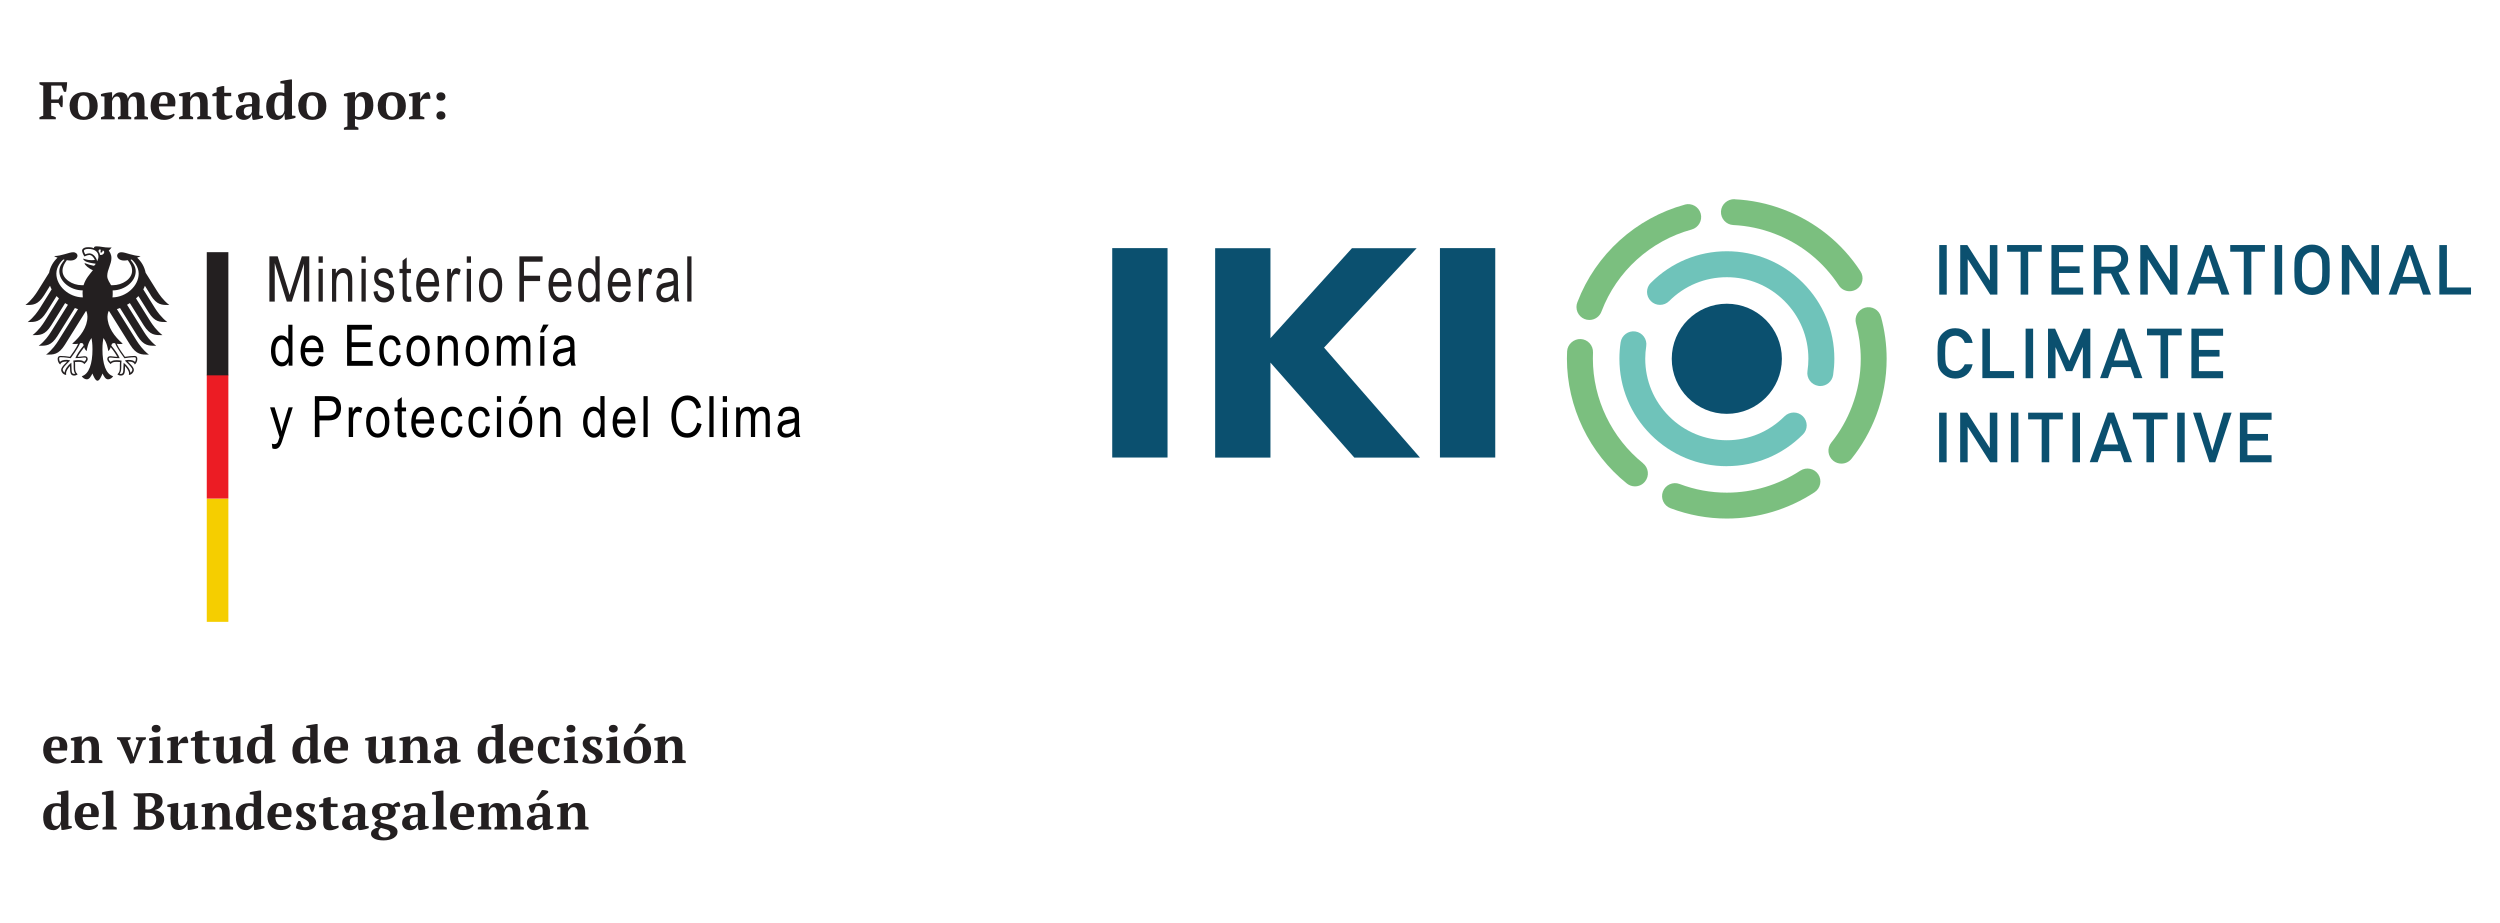 <?xml version="1.0" encoding="UTF-8"?><svg id="Capa_1" xmlns="http://www.w3.org/2000/svg" viewBox="0 0 406.37 150"><polygon points="35.61 81.05 37.12 81.05 37.12 101.08 33.61 101.08 33.61 81.05 35.61 81.05" style="fill:#f5ce00;"/><polygon points="35.61 60.92 37.12 60.92 37.12 81.04 33.61 81.04 33.61 60.92 35.61 60.92" style="fill:#ec1c24;"/><polygon points="37.12 40.99 37.12 61.01 35.61 61.01 33.61 61.01 33.61 40.99 37.12 40.99" style="fill:#231f20;"/><path d="m24.49,47.99c1.03,1.62,1.82,1.59,3.03,1.59-1-.77-1.66-1.75-1.98-2.26l-1.87-2.99c-.18-.92-.66-1.79-1.38-2.44.24-.09.44-.19.56-.27-1.22,0-2.44-.62-3.11-.62-.43,0-.7.26-.7.59.03.38.42.76,1.13.76.16,0,.37-.02.6-.06.39.54.7,1.03.7,1.73,0,1.32-1.57,2.34-3.15,2.34-.09,0-.18,0-.27,0-.14-.33-.62-.87-.62-1.5,0-1.04.68-1.89.68-2.92,0-.64-.32-1.05-.43-1.2.2-.18.4-.41.46-.55-.11.05-.25.05-.44.05-.76,0-1.38-.2-1.98-.2-.34,0-.44.11-.44.21,0,.03,0,.08.02.09-.13-.05-.25-.08-.39-.11-.18-.04-.37-.05-.58-.05-.73,0-.99.31-.99.57,0,.22.18.63.38.94.29-.15.63-.25.78-.25.39,0,.74.37.92.81-.26.03-.31.04-.58.04-.71,0-1.2-.25-1.3-.25-.01,0-.03,0-.03.02,0,.1.2.37.6.51.53.19,1.31.27,1.44.3,0,.02-.13.27-.28.32-.03.01-.05.01-.09,0-.54-.11-.7-.16-1.39-.42-.03,0-.04,0-.04.03,0,.27.72.88,1.35,1.12-.53.68-1.2,1.38-1.52,2.44-.09,0-.18,0-.27,0-1.58,0-3.15-1.02-3.15-2.34,0-.7.31-1.19.7-1.73.23.04.44.06.6.06.71,0,1.11-.39,1.13-.76,0-.33-.28-.59-.7-.59-.67,0-1.88.62-3.1.62.12.09.32.19.56.27-.71.65-1.19,1.51-1.37,2.44l-1.87,2.99c-.32.51-.98,1.49-1.98,2.26,1.21,0,2.01.03,3.04-1.59l.96-1.54c.07.2.16.39.26.59l-1.91,3.06c-.32.5-.98,1.48-1.98,2.25,1.21,0,2.01.03,3.04-1.59l1.65-2.63c.12.13.25.26.39.38l-2.32,3.71c-.32.51-.97,1.48-1.98,2.26,1.21,0,2.02.03,3.04-1.59l2.26-3.62c.15.09.3.19.46.27l-2.76,4.42c-.32.51-.97,1.48-1.99,2.25,1.21,0,2.02.03,3.04-1.59l2.84-4.55c.17.07.34.13.51.18l-3.21,5.14c-.31.5-.99,1.49-1.98,2.26,1.21,0,2.01.03,3.04-1.59l3.42-5.48s.07,0,.11.02c.09.3.15.57.15.85,0,1.73-1.13,3.24-2.48,4.42.09.03.24.05.38.05.28,0,.47-.02.59-.04-.31.72-.99,1.64-1.33,2.12-.44-.08-1.09-.14-1.51-.14s-.49.27-.49.49c0,.4.19.72.41.9.08-.21.24-.48,1.06-.48.02,0,.05,0,.08,0-.23.27-.98.87-.98,1.36,0,.32.35.81.82.81-.03-.11-.02-.2-.02-.27,0-.4.35-.86.64-1.18,0,.1,0,.09,0,.2,0,.93.09,1.36.68,1.36.29,0,.49-.16.56-.2-.38-.35-.41-.64-.41-1.16,0-.14,0-.27,0-.45,0-.12,0-.28-.02-.39.21-.03.3-.03.46-.03,0,0,.84-.07,1.04.37.23-.21.56-.51.56-.83,0-.22-.1-.46-.53-.46-.17,0-.68.1-1.11.1.11-.25.63-1.01,1.07-1.56.07.22.18.45.41.63.03-.35.24-1.47.79-2.12.06.44.15.89.15,1.84,0,2.32-.56,4.03-1.74,4.36.16.27.48.51.82.51.43,0,.67-.49.91-.95.13.34.47,1.18.82,1.18s.69-.83.82-1.18c.24.46.47.95.91.95.34,0,.66-.24.82-.51-1.19-.33-1.74-2.04-1.74-4.36,0-.95.09-1.4.15-1.84.55.65.76,1.76.79,2.12.24-.19.34-.42.41-.63.45.55.96,1.31,1.08,1.56-.43,0-.94-.1-1.11-.1-.44,0-.53.24-.53.46,0,.32.33.62.56.83.2-.44,1.04-.37,1.04-.37.16,0,.25,0,.46.03-.02.12-.02.27-.02.39,0,.19,0,.32,0,.45,0,.52-.02.8-.4,1.16.07.05.27.2.56.2.59,0,.68-.43.68-1.36,0-.11,0-.1,0-.2.29.33.65.78.65,1.18,0,.07,0,.17-.03.27.47,0,.82-.48.82-.81,0-.49-.75-1.09-.99-1.36.04,0,.07,0,.08,0,.82,0,.98.28,1.06.48.22-.18.41-.5.41-.9,0-.23-.05-.49-.49-.49s-1.07.06-1.52.14c-.34-.48-1.02-1.4-1.33-2.12.13.02.31.04.59.04.14,0,.29-.02.38-.05-1.36-1.18-2.48-2.69-2.48-4.42,0-.28.07-.55.16-.85.03,0,.07-.01.11-.02l3.42,5.48c1.03,1.62,1.83,1.59,3.04,1.59-1-.77-1.66-1.76-1.98-2.26l-3.22-5.14c.18-.06.35-.11.51-.18l2.84,4.55c1.02,1.62,1.83,1.59,3.04,1.59-1.01-.77-1.66-1.74-1.98-2.25l-2.76-4.42c.16-.08.31-.18.46-.27l2.26,3.62c1.03,1.62,1.83,1.59,3.04,1.59-1-.78-1.66-1.75-1.98-2.26l-2.32-3.71c.14-.12.27-.25.39-.38l1.65,2.63c1.02,1.62,1.83,1.59,3.04,1.59-1.01-.78-1.67-1.75-1.99-2.25l-1.91-3.06c.1-.19.19-.39.26-.59l.96,1.54Zm-15.33-3.52c0-1.15.83-2.05,1.13-2.3.07.02.14.04.21.06-.31.37-.86,1.01-.86,1.85,0,1.67,1.79,3.12,3.8,3.12,0,.14-.02.29-.02.45,0,.25.02.47.04.69-2.29-.02-4.3-1.87-4.3-3.86m3.09,13.69v.04s.03,0,.03,0c.64,0,.96-.05,1.17-.08.11,0,.19-.02.27-.02.16,0,.29.01.29.22,0,.14-.17.36-.32.48-.24-.22-.56-.27-1.04-.27-.23,0-.52.04-.68.06h-.02s-.03,0-.03,0v.08c.03.13.05.29.05.52v.2s0,.25,0,.25c0,.55.07.86.27,1.09-.05.02-.13.03-.18.03-.34,0-.44-.15-.44-1.12,0-.19-.01-.38-.02-.51v-.18s-.05.03-.05.03c-.5.38-1.02,1.07-1.05,1.58-.16-.1-.31-.32-.31-.48,0-.28.42-.7.9-1.18l.28-.28.03-.04-.09-.02c-.11-.03-.3-.08-.47-.08-.54,0-.88.11-1.09.33-.08-.11-.14-.37-.14-.51,0-.1.02-.17.06-.2.04-.05.12-.05.19-.05h.01c.6,0,1.32.11,1.6.16h.02s.01-.01.01-.01c.05-.06,1.19-1.59,1.5-2.4.06-.03.12-.05.25-.05.22,0,.29.15.35.39-.72.87-1.16,1.55-1.32,2.01m6.19-2.4c.12,0,.17.02.25.05.3.81,1.44,2.34,1.49,2.4v.02s.03,0,.03,0c.28-.05,1-.16,1.6-.16h0c.07,0,.14,0,.19.05.04.03.06.11.06.2,0,.15-.06.4-.14.51-.21-.23-.55-.33-1.1-.33-.17,0-.36.05-.47.08h-.04s-.05.02-.05.02l.31.32c.49.48.91.91.91,1.18,0,.17-.16.39-.32.48-.03-.51-.55-1.19-1.06-1.58l-.04-.03v.18c-.01.13-.03.31-.03.51,0,.97-.1,1.12-.44,1.12-.05,0-.13-.01-.18-.03.19-.23.27-.54.27-1.09v-.25s0-.2,0-.2c0-.22.03-.38.04-.52v-.08s-.04,0-.04,0c-.16-.02-.45-.06-.68-.06-.48,0-.8.05-1.04.27-.16-.12-.32-.34-.32-.48,0-.2.13-.22.29-.22.08,0,.16,0,.27.02.2.03.52.08,1.16.08h.04v-.04c-.18-.47-.62-1.14-1.34-2.01.07-.23.13-.39.36-.39m-2.66-13.32c-.06-.29-.22-.6-.41-.83-.18-.2-.47-.45-.86-.45-.18,0-.48.08-.67.16-.08-.13-.22-.44-.22-.58,0-.15.25-.3.72-.3,1.04,0,1.65.47,1.65,1.25,0,.28-.11.53-.21.75m.47-1.02c-.03-.22-.12-.42-.25-.59,0-.2.09-.4.42-.24-.18.18-.04.5-.04.5,0,0,.36-.17.29-.41.54.13.15.85-.41.74m2.01,6.91c.03-.22.04-.45.04-.69,0-.13,0-.28-.01-.45,2-.03,3.75-1.47,3.75-3.12,0-.84-.55-1.48-.85-1.85.07-.02.14-.04.2-.06.3.25,1.13,1.16,1.13,2.3,0,1.98-1.98,3.82-4.25,3.86" style="fill:#231f20;"/><path d="m8.32,18.81c.26.03.51.12.75.25v.33h-2.66v-.33c.09-.05.19-.1.29-.14.1-.04.21-.08.33-.11v-4.87c-.13-.03-.25-.07-.35-.11-.1-.05-.19-.09-.27-.14v-.33h4.5c0,.12,0,.24-.02.37-.01.13-.02.27-.04.41-.01.14-.03.28-.05.41-.02.13-.04.26-.06.37h-.35l-.4-1.01h-1.67v2.26h1.18l.39-.66h.26c.02.15.04.31.05.47,0,.17.01.33.01.5,0,.17-.01.34-.02.5,0,.16-.02.3-.04.43h-.26l-.39-.68h-1.18v2.06Z" style="fill:#231f20;"/><path d="m11.3,17.24c0-.35.05-.66.16-.94.11-.28.26-.51.46-.71.2-.19.44-.34.72-.45.28-.1.6-.16.95-.16.4,0,.75.06,1.04.17.29.11.53.27.71.46.19.2.32.44.41.71s.13.58.13.91c0,.35-.05.66-.15.94-.1.28-.25.51-.45.71-.2.2-.44.34-.72.45-.28.1-.6.16-.96.16-.39,0-.73-.06-1.01-.17s-.52-.27-.71-.46c-.19-.2-.33-.44-.42-.71-.09-.28-.14-.58-.14-.91Zm1.33,0c0,.26.02.5.05.71.03.21.09.4.17.55.08.15.19.26.33.35.14.08.31.12.53.12.13,0,.24-.03.34-.09.1-.06.19-.16.27-.29.07-.13.13-.31.17-.53s.06-.49.06-.81c0-.26-.02-.5-.05-.71-.03-.21-.09-.39-.16-.54-.08-.15-.18-.26-.31-.35s-.3-.12-.5-.12c-.15,0-.28.03-.39.09-.11.06-.2.16-.27.29s-.13.31-.17.53c-.04.22-.06.49-.06.81Z" style="fill:#231f20;"/><path d="m21.32,19.39h-2.15v-.33c.06-.04.12-.07.19-.11s.15-.07.24-.1v-1.71c0-.26,0-.49-.02-.67-.01-.18-.04-.33-.09-.45s-.11-.2-.19-.26-.18-.08-.31-.08c-.18,0-.34.07-.48.21s-.23.33-.3.56v2.41c.15.05.3.11.43.21v.33h-2.23v-.33c.08-.04.17-.08.27-.11.1-.04.2-.07.3-.1v-3.16l-.57-.07v-.33c.09-.04.2-.08.34-.11s.27-.06.42-.09c.14-.03.28-.05.42-.06.13-.02.25-.03.34-.04h.29v.97h0c.09-.27.25-.5.49-.69.23-.19.51-.28.84-.28.14,0,.27.01.4.04.13.03.25.08.37.16s.21.18.29.32c.08.14.14.32.17.53.1-.32.27-.57.52-.76.24-.2.53-.29.88-.29.21,0,.4.03.56.08.16.05.3.15.41.29.11.14.2.32.25.56s.09.53.09.9v2.04c.19.03.38.1.57.21v.33h-2.23v-.33c.13-.09.27-.16.43-.21v-1.87c0-.45-.04-.78-.12-.99s-.26-.32-.54-.32c-.21,0-.37.08-.49.23s-.21.36-.26.62v2.33c.1.03.19.06.26.09.08.03.15.07.22.11v.33Z" style="fill:#231f20;"/><path d="m28.4,18.66c-.05.1-.12.2-.22.3-.1.1-.22.19-.37.27s-.32.14-.51.19-.4.07-.62.07c-.36,0-.67-.05-.95-.16-.27-.11-.5-.26-.69-.46-.18-.2-.32-.43-.42-.71-.09-.28-.14-.58-.14-.93,0-.73.19-1.29.58-1.68s.92-.58,1.6-.58c.29,0,.57.04.82.12.25.08.47.21.64.4.17.18.29.42.35.72s.06.66-.01,1.09h-2.64c0,.45.12.81.35,1.08.23.27.56.4,1,.4.19,0,.39-.03.59-.09.2-.06.36-.13.48-.22l.16.17Zm-1.78-3.19c-.11,0-.21.02-.3.06s-.17.11-.23.22c-.07.11-.12.25-.16.43s-.07.41-.09.68h1.38c.04-.45.01-.79-.08-1.03-.09-.24-.27-.36-.52-.36Z" style="fill:#231f20;"/><path d="m34.34,19.39h-2.28v-.33c.07-.04.15-.08.22-.11.07-.03.16-.06.25-.1v-2.03c0-.36-.05-.64-.15-.85s-.29-.31-.55-.31c-.22,0-.41.07-.56.21s-.28.33-.36.57v2.4c.09.02.17.05.25.08.07.03.15.07.23.12v.33h-2.28v-.33c.14-.08.33-.14.57-.21v-3.16l-.57-.07v-.33c.07-.03.17-.07.29-.1.12-.03.25-.06.39-.09.14-.03.28-.05.43-.07.15-.02.28-.04.4-.05h.29v.89h0c.12-.24.3-.45.54-.62.24-.17.53-.26.88-.26.22,0,.42.03.6.08.18.05.33.15.45.29.12.14.22.32.28.56.07.23.1.53.1.88v2.06c.23.04.42.11.57.21v.33Z" style="fill:#231f20;"/><path d="m34.52,15.3c.22-.14.45-.24.69-.3v-.7s.09-.07.18-.1c.08-.03.17-.06.27-.09.09-.03.19-.05.28-.07.09-.02.17-.04.22-.05h.29v1.09h1.13v.56h-1.13v2.21c0,.35.04.6.13.74s.24.21.44.21c.1,0,.22,0,.35-.02.13-.01.25-.04.36-.08l.06.28c-.05.05-.13.11-.23.16-.1.06-.21.11-.34.16s-.27.09-.42.13-.31.05-.48.05c-.37,0-.65-.1-.83-.29-.18-.19-.28-.51-.28-.94v-2.61h-.69v-.34Z" style="fill:#231f20;"/><path d="m42.14,18.14c0,.13,0,.23,0,.33s0,.19.02.29l.59.09v.3c-.07.03-.16.07-.28.1-.12.03-.24.07-.37.1-.13.03-.26.06-.38.08-.13.02-.24.04-.34.05h-.29c-.06-.13-.09-.26-.1-.4-.01-.13-.02-.29-.03-.48h-.04c-.03.12-.08.23-.15.33-.07.11-.16.2-.26.28-.11.08-.23.15-.37.2-.14.05-.3.08-.48.08-.19,0-.36-.03-.52-.09-.16-.06-.3-.14-.42-.24-.12-.1-.22-.23-.28-.37-.07-.15-.1-.31-.1-.49,0-.26.05-.47.15-.64.1-.17.25-.3.46-.41.21-.11.48-.19.81-.24.33-.05.73-.09,1.2-.11.05-.49.03-.85-.06-1.08s-.27-.34-.56-.34c-.18,0-.34.03-.49.09l-.4,1.03h-.38c-.05-.07-.09-.15-.13-.24s-.08-.18-.12-.28c-.04-.1-.07-.2-.09-.31-.03-.1-.04-.2-.06-.3.22-.15.5-.27.84-.35s.71-.13,1.09-.13c.33,0,.59.04.8.11.21.07.37.17.49.29.12.12.2.27.24.43s.07.34.07.53c0,.34,0,.65-.02.93s-.02.56-.02.86Zm-1.93.66c.12,0,.22-.02.31-.07s.16-.1.22-.16c.06-.06.11-.13.14-.21.03-.08.06-.14.07-.2v-.86c-.27,0-.49.02-.66.05-.17.03-.31.08-.4.14s-.16.15-.2.25c-.04.1-.06.22-.06.37,0,.22.05.39.15.51.1.12.25.18.43.18Z" style="fill:#231f20;"/><path d="m46.19,18.54c-.03.13-.08.25-.15.36-.07.12-.16.22-.27.31s-.22.16-.35.21c-.13.05-.27.08-.42.08-.57,0-1-.18-1.29-.54-.29-.36-.44-.91-.44-1.65,0-.38.05-.71.15-.99.1-.28.25-.52.43-.72.19-.19.41-.34.67-.44.26-.1.56-.15.88-.15.1,0,.19,0,.26,0,.07,0,.14.01.2.02.06,0,.12.02.17.04.05.02.12.04.19.07v-1.52l-.65-.07v-.33c.08-.04.19-.07.33-.09.14-.03.29-.06.44-.08.15-.03.31-.05.46-.07.15-.02.27-.04.37-.06h.29v5.85l.57.07v.3c-.08.04-.18.08-.31.11s-.26.07-.4.09c-.14.03-.27.05-.4.07-.13.02-.24.04-.32.05h-.29l-.08-.94h-.03Zm-.78.27c.2,0,.37-.06.51-.19.14-.13.24-.34.3-.64v-2.31c-.07-.05-.17-.08-.28-.11-.11-.03-.25-.04-.42-.04-.33,0-.57.15-.71.45-.14.3-.22.74-.22,1.31,0,.46.06.84.19,1.12.13.28.33.42.63.42Z" style="fill:#231f20;"/><path d="m48.47,17.24c0-.35.05-.66.16-.94.11-.28.26-.51.46-.71.2-.19.44-.34.72-.45.28-.1.6-.16.95-.16.4,0,.75.06,1.04.17.29.11.53.27.71.46.19.2.32.44.41.71s.13.58.13.91c0,.35-.05.66-.15.94-.1.28-.25.51-.45.71-.2.2-.44.34-.72.45-.28.1-.6.16-.96.16-.39,0-.73-.06-1.01-.17s-.52-.27-.71-.46c-.19-.2-.33-.44-.42-.71-.09-.28-.14-.58-.14-.91Zm1.33,0c0,.26.02.5.05.71.03.21.09.4.17.55.08.15.19.26.33.35.14.08.31.12.53.12.13,0,.24-.03.34-.09.1-.06.19-.16.27-.29.07-.13.13-.31.17-.53s.06-.49.06-.81c0-.26-.02-.5-.05-.71-.03-.21-.09-.39-.16-.54-.08-.15-.18-.26-.31-.35s-.3-.12-.5-.12c-.15,0-.28.03-.39.09-.11.06-.2.16-.27.29s-.13.31-.17.53c-.04.22-.06.49-.06.81Z" style="fill:#231f20;"/><path d="m58.27,21.1h-2.37v-.33c.19-.09.38-.16.57-.21v-4.88l-.57-.07v-.33c.09-.04.2-.08.34-.11s.27-.06.42-.09c.14-.03.28-.05.42-.06.13-.02.25-.03.34-.04h.29v.96h0c.1-.28.25-.5.46-.69s.5-.28.87-.28c.25,0,.48.04.68.12.2.08.38.21.52.39.14.17.25.4.33.67.08.27.12.6.12.98s-.05.69-.15.98-.24.54-.43.74c-.19.2-.41.36-.68.46-.27.11-.57.16-.91.16-.19,0-.35-.01-.46-.04s-.23-.07-.36-.13v1.25c.09.01.18.03.27.07.09.03.19.08.29.14v.33Zm.27-5.43c-.19,0-.37.07-.52.21s-.26.35-.32.64v2.29c.09.07.19.12.29.15.1.03.24.05.4.05.33,0,.57-.16.72-.47s.23-.78.23-1.38c0-.47-.06-.83-.18-1.09-.12-.25-.33-.38-.63-.38Z" style="fill:#231f20;"/><path d="m61.39,17.24c0-.35.05-.66.16-.94.11-.28.26-.51.46-.71.2-.19.44-.34.72-.45.28-.1.6-.16.95-.16.4,0,.75.06,1.04.17.29.11.53.27.71.46.19.2.32.44.41.71s.13.58.13.91c0,.35-.05.66-.15.94-.1.28-.25.51-.45.71-.2.2-.44.34-.72.45-.28.1-.6.16-.96.16-.39,0-.73-.06-1.01-.17s-.52-.27-.71-.46c-.19-.2-.33-.44-.42-.71-.09-.28-.14-.58-.14-.91Zm1.33,0c0,.26.02.5.05.71.03.21.09.4.17.55.08.15.19.26.33.35.14.08.31.12.53.12.13,0,.24-.03.34-.09.1-.06.19-.16.27-.29.07-.13.13-.31.17-.53s.06-.49.06-.81c0-.26-.02-.5-.05-.71-.03-.21-.09-.39-.16-.54-.08-.15-.18-.26-.31-.35s-.3-.12-.5-.12c-.15,0-.28.03-.39.09-.11.06-.2.16-.27.29s-.13.31-.17.53c-.04.22-.06.49-.06.81Z" style="fill:#231f20;"/><path d="m68.79,16.08c-.07.03-.15.09-.24.17-.09.08-.17.21-.25.4v2.21c.11.01.23.03.34.06s.23.08.34.14v.33h-2.49v-.33c.1-.06.2-.1.29-.13.09-.03.18-.05.28-.08v-3.16l-.57-.07v-.33c.09-.04.2-.08.34-.11s.27-.06.42-.09c.14-.03.28-.05.42-.06.13-.02.25-.03.34-.04h.29v1.14h.03c.05-.13.11-.26.2-.4s.19-.26.31-.38c.12-.12.25-.21.4-.28.14-.07.29-.1.45-.09.06.08.12.19.16.34s.08.29.11.42v.33h-1.18Z" style="fill:#231f20;"/><path d="m70.94,15.7c0-.21.07-.37.2-.5s.31-.19.52-.19.4.06.53.19c.14.13.21.29.21.5s-.07.37-.21.49c-.14.12-.32.18-.53.18s-.39-.06-.52-.18-.2-.29-.2-.49Zm0,3.08c0-.21.07-.37.2-.5s.31-.19.52-.19.4.06.53.19c.14.13.21.29.21.5s-.07.37-.21.49c-.14.12-.32.18-.53.18s-.39-.06-.52-.18-.2-.29-.2-.49Z" style="fill:#231f20;"/><path d="m10.84,123.32c-.04.09-.12.19-.21.29-.1.1-.22.18-.36.26-.14.08-.31.14-.5.18-.19.05-.39.07-.61.07-.35,0-.66-.05-.92-.16s-.49-.25-.67-.45-.32-.42-.41-.69c-.09-.27-.14-.57-.14-.91,0-.72.19-1.26.56-1.64.38-.38.9-.56,1.56-.56.29,0,.55.04.8.12.25.08.46.21.62.39.17.18.28.41.34.71.06.29.06.65-.01,1.07h-2.58c0,.44.12.8.34,1.06.22.26.55.4.98.4.19,0,.38-.03.58-.08.2-.06.35-.13.47-.22l.16.17Zm-1.74-3.12c-.11,0-.21.02-.3.06s-.16.11-.23.21c-.06.1-.12.24-.15.42-.04.18-.07.4-.08.67h1.35c.04-.44.01-.77-.07-1.01-.09-.24-.26-.35-.51-.35Z" style="fill:#231f20;"/><path d="m16.65,124.03h-2.23v-.32c.07-.04.14-.07.21-.11.07-.03.15-.06.25-.1v-1.98c0-.35-.05-.63-.15-.83-.1-.2-.28-.3-.54-.3-.21,0-.4.07-.55.21-.15.14-.27.33-.35.56v2.34c.09.02.17.05.24.08.07.03.14.07.22.12v.32h-2.23v-.32c.14-.07.33-.14.55-.2v-3.09l-.55-.07v-.32c.07-.03.17-.07.29-.1.12-.03.25-.06.38-.09.14-.03.28-.05.42-.07s.27-.03.39-.05h.29v.87h0c.12-.24.29-.44.53-.61s.52-.26.86-.26c.22,0,.42.03.59.08.17.05.32.15.44.28.12.13.21.32.28.54s.1.52.1.86v2.01c.22.04.41.11.55.2v.32Z" style="fill:#231f20;"/><path d="m21.15,124.13l-1.68-3.78c-.16-.06-.31-.12-.45-.2v-.32h2.21v.31c-.07.04-.15.08-.22.11-.08.04-.16.07-.26.1l.78,2.16.16.57h.02l.13-.57.71-2.15c-.09-.02-.17-.05-.25-.08-.08-.03-.15-.07-.21-.12v-.32h1.62v.32c-.06.04-.12.08-.21.11-.08.03-.17.06-.27.09l-1.47,3.68-.62.1Z" style="fill:#231f20;"/><path d="m26.55,124.03h-2.32v-.32c.08-.04.17-.08.26-.11.09-.03.19-.06.29-.09v-3.09l-.55-.07v-.32c.08-.03.19-.07.31-.1.13-.03.26-.06.4-.09s.28-.05.41-.07c.13-.02.25-.03.35-.05h.29v3.78c.11.03.21.06.3.09.09.03.17.07.25.11v.32Zm-1.89-5.58c0-.2.07-.35.2-.46.13-.11.3-.17.52-.17s.38.06.52.17c.13.11.2.27.2.46s-.07.34-.2.45c-.13.11-.3.17-.52.17s-.38-.06-.52-.17c-.13-.11-.2-.26-.2-.45Z" style="fill:#231f20;"/><path d="m29.41,120.79c-.07.03-.15.09-.24.17-.09.08-.17.21-.24.39v2.16c.11.01.22.03.34.06.11.03.22.08.34.14v.32h-2.44v-.32c.1-.06.2-.1.29-.13.09-.03.18-.05.27-.08v-3.09l-.55-.07v-.32c.09-.04.2-.08.33-.11s.27-.06.41-.09c.14-.03.28-.05.41-.06.13-.02.24-.03.33-.04h.29v1.12h.03c.04-.12.11-.25.2-.39.09-.13.19-.26.31-.37s.25-.2.39-.27.29-.1.44-.09c.06.08.12.19.16.33.04.14.08.28.11.41v.33h-1.15Z" style="fill:#231f20;"/><path d="m31.03,120.03c.21-.14.44-.24.67-.29v-.68s.09-.07.17-.1c.08-.03.17-.06.26-.08s.18-.05.27-.07c.09-.02.16-.04.22-.05h.29v1.07h1.11v.55h-1.11v2.17c0,.35.04.58.13.72s.23.2.43.2c.1,0,.21,0,.34-.02s.24-.04.35-.08l.06.28c-.05.05-.12.1-.22.16-.1.06-.21.11-.34.16-.13.05-.26.09-.41.13-.15.03-.3.05-.47.05-.36,0-.64-.09-.82-.28-.18-.19-.27-.5-.27-.92v-2.55h-.67v-.34Z" style="fill:#231f20;"/><path d="m35.14,122.36c0-.35,0-.68.02-.99.02-.3.03-.62.03-.96l-.56-.07v-.32c.09-.03.2-.07.33-.1.13-.03.27-.06.41-.09.14-.03.28-.05.41-.07.13-.02.24-.03.33-.05h.29c0,.42,0,.83-.02,1.24-.02.41-.03.81-.03,1.2,0,.46.05.79.14.99.09.2.27.3.52.3.17,0,.33-.07.48-.2.15-.13.27-.34.37-.64v-2.21l-.55-.07v-.32c.08-.03.19-.07.32-.1.13-.03.26-.06.4-.09s.27-.05.41-.07c.13-.02.25-.03.35-.05h.29v3.71l.55.07v.29c-.08.03-.18.07-.29.1-.12.03-.24.07-.37.1-.13.03-.26.06-.38.08-.13.02-.24.04-.34.05h-.29l-.06-1h-.03c-.03.12-.08.24-.15.36-.07.12-.17.23-.28.33-.11.1-.25.18-.41.24-.16.06-.33.09-.52.09-.21,0-.4-.03-.57-.08-.17-.05-.31-.15-.42-.28s-.21-.32-.27-.54-.09-.52-.09-.86Z" style="fill:#231f20;"/><path d="m43,123.19c-.03.12-.08.24-.15.35-.07.11-.16.21-.26.3-.1.09-.22.16-.34.21-.13.05-.27.08-.41.08-.55,0-.98-.17-1.27-.53-.29-.35-.43-.89-.43-1.61,0-.37.05-.69.15-.97.1-.28.24-.51.42-.7s.4-.33.66-.43c.26-.09.54-.14.86-.14.1,0,.19,0,.26,0,.07,0,.13.01.19.02.06,0,.11.02.17.04s.11.04.18.06v-1.49l-.64-.07v-.32c.08-.03.19-.06.32-.09.14-.03.28-.05.43-.08s.3-.05.45-.07c.15-.02.27-.04.36-.06h.29v5.73l.55.07v.29c-.08.04-.18.08-.3.11-.12.03-.25.06-.39.09-.13.03-.26.05-.39.07-.13.02-.23.04-.31.05h-.29l-.08-.92h-.03Zm-.76.26c.2,0,.36-.06.5-.19.13-.12.23-.33.29-.63v-2.26c-.07-.04-.16-.08-.27-.11-.11-.03-.25-.04-.41-.04-.33,0-.56.15-.7.44-.14.29-.21.72-.21,1.28,0,.45.06.82.19,1.09.12.27.33.41.61.41Z" style="fill:#231f20;"/><path d="m50.39,123.19c-.03.12-.08.24-.15.35-.07.11-.16.21-.26.3-.1.09-.22.16-.34.21-.13.05-.27.08-.41.08-.55,0-.98-.17-1.27-.53-.29-.35-.43-.89-.43-1.61,0-.37.05-.69.15-.97.1-.28.24-.51.42-.7s.4-.33.66-.43c.26-.09.54-.14.86-.14.1,0,.19,0,.26,0,.07,0,.13.01.19.02.06,0,.11.02.17.04s.11.04.18.06v-1.49l-.64-.07v-.32c.08-.03.19-.06.32-.09.14-.03.28-.05.43-.08s.3-.05.45-.07c.15-.02.27-.04.36-.06h.29v5.73l.55.07v.29c-.08.04-.18.08-.3.11-.12.03-.25.06-.39.09-.13.03-.26.05-.39.07-.13.02-.23.04-.31.05h-.29l-.08-.92h-.03Zm-.76.26c.2,0,.36-.06.5-.19.13-.12.23-.33.29-.63v-2.26c-.07-.04-.16-.08-.27-.11-.11-.03-.25-.04-.41-.04-.33,0-.56.15-.7.44-.14.29-.21.72-.21,1.28,0,.45.06.82.19,1.09.12.27.33.41.61.41Z" style="fill:#231f20;"/><path d="m56.48,123.32c-.04.09-.12.19-.21.29-.1.1-.22.18-.36.26-.14.08-.31.14-.5.18-.19.05-.39.07-.61.07-.35,0-.66-.05-.92-.16s-.49-.25-.67-.45-.32-.42-.41-.69c-.09-.27-.14-.57-.14-.91,0-.72.19-1.26.56-1.64.38-.38.9-.56,1.56-.56.29,0,.55.04.8.12.25.08.46.21.62.39.17.18.28.41.34.71.06.29.06.65-.01,1.07h-2.58c0,.44.12.8.34,1.06.22.26.55.4.98.4.19,0,.38-.03.58-.08.2-.06.35-.13.47-.22l.16.17Zm-1.74-3.12c-.11,0-.21.02-.3.06s-.16.11-.23.21c-.06.1-.12.24-.15.42-.04.18-.07.4-.08.67h1.35c.04-.44.01-.77-.07-1.01-.09-.24-.26-.35-.51-.35Z" style="fill:#231f20;"/><path d="m59.86,122.36c0-.35,0-.68.02-.99.02-.3.03-.62.03-.96l-.56-.07v-.32c.09-.03.2-.07.33-.1.13-.03.27-.06.41-.09.14-.03.28-.05.41-.07.13-.02.24-.03.33-.05h.29c0,.42,0,.83-.02,1.24-.02.41-.03.81-.03,1.2,0,.46.05.79.14.99.09.2.27.3.52.3.17,0,.33-.07.48-.2.15-.13.27-.34.37-.64v-2.21l-.55-.07v-.32c.08-.03.19-.07.32-.1.13-.03.26-.06.4-.09s.27-.05.41-.07c.13-.02.25-.03.35-.05h.29v3.71l.55.07v.29c-.08.03-.18.07-.29.1-.12.03-.24.07-.37.1-.13.03-.26.06-.38.08-.13.02-.24.04-.34.05h-.29l-.06-1h-.03c-.03.12-.08.24-.15.36-.07.12-.17.23-.28.33-.11.1-.25.18-.41.24-.16.06-.33.09-.52.09-.21,0-.4-.03-.57-.08-.17-.05-.31-.15-.42-.28s-.21-.32-.27-.54-.09-.52-.09-.86Z" style="fill:#231f20;"/><path d="m70.05,124.03h-2.23v-.32c.07-.04.14-.07.21-.11.07-.03.15-.06.25-.1v-1.98c0-.35-.05-.63-.15-.83-.1-.2-.28-.3-.54-.3-.21,0-.4.07-.55.21-.15.14-.27.33-.35.56v2.34c.09.02.17.05.24.08.07.03.14.07.22.12v.32h-2.23v-.32c.14-.07.33-.14.55-.2v-3.09l-.55-.07v-.32c.07-.03.17-.07.29-.1.12-.03.25-.06.38-.09.14-.03.28-.05.42-.07s.27-.03.39-.05h.29v.87h0c.12-.24.29-.44.53-.61s.52-.26.86-.26c.22,0,.42.03.59.08.17.05.32.15.44.28.12.13.21.32.28.54s.1.52.1.86v2.01c.22.04.41.11.55.2v.32Z" style="fill:#231f20;"/><path d="m74.28,122.81c0,.12,0,.23,0,.32,0,.09,0,.18.02.29l.58.08v.29c-.07.03-.16.07-.27.1-.11.03-.24.07-.36.1-.13.03-.25.06-.37.08-.12.02-.23.04-.33.05h-.29c-.06-.13-.09-.26-.1-.39s-.02-.29-.03-.47h-.04c-.03.11-.08.22-.14.32-.07.1-.15.2-.26.28-.1.08-.23.15-.37.2-.14.05-.3.08-.47.08-.19,0-.36-.03-.51-.08-.16-.06-.29-.13-.41-.24s-.21-.22-.28-.37c-.07-.14-.1-.3-.1-.48,0-.25.05-.46.14-.62.1-.16.25-.29.45-.4.2-.1.47-.18.79-.23.32-.05.71-.09,1.17-.11.04-.48.03-.83-.06-1.06-.08-.22-.27-.34-.55-.34-.17,0-.33.03-.48.08l-.4,1.01h-.37c-.04-.07-.09-.14-.13-.23-.04-.09-.08-.18-.12-.28-.04-.1-.07-.2-.09-.3-.03-.1-.04-.2-.05-.29.21-.15.49-.26.82-.34.34-.08.69-.13,1.07-.13.32,0,.58.04.78.11.2.07.36.17.48.29.11.12.19.26.24.42.04.16.07.34.07.52,0,.34,0,.64-.02.91-.01.27-.02.55-.02.84Zm-1.89.65c.12,0,.22-.02.3-.07.08-.04.16-.1.21-.16.06-.06.1-.13.13-.2.03-.07.05-.14.07-.19v-.84c-.26,0-.48.02-.65.05-.17.03-.3.07-.4.14s-.16.15-.2.24c-.04.1-.05.22-.05.36,0,.21.05.38.15.5.1.12.24.18.42.18Z" style="fill:#231f20;"/><path d="m80.5,123.19c-.03.12-.08.24-.15.35-.07.11-.16.21-.26.3-.1.09-.22.16-.34.21-.13.05-.27.08-.41.08-.55,0-.98-.17-1.27-.53-.29-.35-.43-.89-.43-1.61,0-.37.05-.69.15-.97.1-.28.24-.51.42-.7s.4-.33.66-.43c.26-.09.54-.14.86-.14.1,0,.19,0,.26,0,.07,0,.13.01.19.02.06,0,.11.02.17.04s.11.04.18.06v-1.49l-.64-.07v-.32c.08-.03.19-.06.32-.09.14-.03.28-.05.43-.08s.3-.05.45-.07c.15-.02.27-.04.36-.06h.29v5.73l.55.07v.29c-.08.04-.18.08-.3.11-.12.03-.25.06-.39.09-.13.03-.26.05-.39.07-.13.02-.23.04-.31.05h-.29l-.08-.92h-.03Zm-.76.26c.2,0,.36-.06.5-.19.13-.12.23-.33.29-.63v-2.26c-.07-.04-.16-.08-.27-.11-.11-.03-.25-.04-.41-.04-.33,0-.56.15-.7.44-.14.29-.21.72-.21,1.28,0,.45.06.82.19,1.09.12.27.33.41.61.41Z" style="fill:#231f20;"/><path d="m86.58,123.32c-.04.09-.12.19-.21.29-.1.1-.22.18-.36.26-.14.08-.31.14-.5.18-.19.05-.39.07-.61.07-.35,0-.66-.05-.92-.16s-.49-.25-.67-.45-.32-.42-.41-.69c-.09-.27-.14-.57-.14-.91,0-.72.19-1.26.56-1.64.38-.38.9-.56,1.56-.56.29,0,.55.04.8.12.25.08.46.21.62.39.17.18.28.41.34.71.06.29.06.65-.01,1.07h-2.58c0,.44.12.8.34,1.06.22.26.55.4.98.4.19,0,.38-.03.58-.08.2-.06.35-.13.47-.22l.16.17Zm-1.74-3.12c-.11,0-.21.02-.3.06s-.16.11-.23.21c-.06.1-.12.24-.15.42-.04.18-.07.4-.08.67h1.35c.04-.44.01-.77-.07-1.01-.09-.24-.26-.35-.51-.35Z" style="fill:#231f20;"/><path d="m90.99,123.35c-.04.11-.1.21-.19.31-.09.09-.2.17-.32.25s-.27.13-.43.17-.33.06-.5.06c-.37,0-.69-.05-.95-.16-.27-.1-.49-.25-.66-.45s-.3-.43-.39-.7c-.08-.27-.13-.57-.13-.9,0-.71.19-1.26.58-1.64.39-.38.94-.57,1.66-.57.27,0,.53.03.76.09.23.06.42.13.57.21-.01.1-.03.2-.05.32-.02.12-.04.23-.07.34-.02.12-.05.23-.09.34-.03.11-.07.2-.1.27h-.41l-.35-1s-.08-.05-.13-.06c-.04-.01-.11-.02-.2-.02-.15,0-.27.03-.38.08-.11.05-.2.14-.27.27s-.13.3-.17.51c-.04.21-.05.48-.05.79,0,.23.02.44.08.63.05.19.13.36.23.5.1.14.23.26.39.34.16.08.34.12.55.12.2,0,.37-.03.51-.08.15-.06.27-.12.37-.2l.13.18Z" style="fill:#231f20;"/><path d="m93.98,124.03h-2.32v-.32c.08-.04.17-.08.26-.11.09-.03.19-.06.29-.09v-3.09l-.55-.07v-.32c.08-.03.19-.07.31-.1.13-.03.26-.06.4-.09s.28-.05.41-.07c.13-.02.25-.03.35-.05h.29v3.78c.11.03.21.06.3.09.09.03.17.07.25.11v.32Zm-1.89-5.58c0-.2.07-.35.2-.46.13-.11.3-.17.52-.17s.38.06.52.17c.13.11.2.27.2.46s-.07.34-.2.45c-.13.11-.3.17-.52.17s-.38-.06-.52-.17c-.13-.11-.2-.26-.2-.45Z" style="fill:#231f20;"/><path d="m96.81,123.11c0-.15-.05-.27-.16-.38-.1-.11-.23-.2-.39-.29-.15-.09-.32-.18-.5-.27-.18-.09-.35-.19-.5-.32-.15-.12-.28-.26-.39-.42-.1-.16-.16-.36-.16-.6,0-.17.04-.32.12-.46.08-.14.18-.25.32-.35.13-.1.3-.17.48-.22.19-.05.39-.08.61-.08.3,0,.58.02.85.07s.49.11.69.2c-.02.18-.07.37-.13.58-.07.21-.13.39-.19.56h-.29l-.35-.86c-.07-.03-.14-.05-.21-.05-.07,0-.15-.01-.24-.01-.17,0-.3.05-.38.15-.09.1-.13.21-.13.33,0,.14.05.26.16.37.1.1.23.2.39.29.15.09.32.18.5.27.18.09.35.19.5.31.15.11.28.25.39.41.1.16.16.34.16.56,0,.39-.16.69-.47.91-.31.22-.73.33-1.26.33-.27,0-.55-.03-.83-.08-.29-.06-.53-.13-.74-.24.01-.2.06-.41.14-.61.08-.21.17-.39.27-.56h.29l.41.92c.06.04.13.07.21.08.08,0,.15.01.21.01.16,0,.31-.05.45-.14.13-.09.2-.23.2-.39Z" style="fill:#231f20;"/><path d="m100.86,124.03h-2.32v-.32c.08-.04.17-.08.26-.11.09-.03.19-.06.29-.09v-3.09l-.55-.07v-.32c.08-.03.19-.07.31-.1.13-.03.26-.06.4-.09s.28-.05.41-.07c.13-.02.25-.03.35-.05h.29v3.78c.11.03.21.06.3.09.09.03.17.07.25.11v.32Zm-1.89-5.58c0-.2.07-.35.2-.46.13-.11.3-.17.52-.17s.38.06.52.17c.13.11.2.27.2.46s-.07.34-.2.45c-.13.11-.3.17-.52.17s-.38-.06-.52-.17c-.13-.11-.2-.26-.2-.45Z" style="fill:#231f20;"/><path d="m101.36,121.93c0-.34.05-.65.16-.92.1-.27.25-.5.45-.69s.43-.34.7-.44c.27-.1.59-.15.93-.15.39,0,.73.05,1.01.16.28.11.52.26.7.45s.32.43.4.7c.08.27.13.57.13.89,0,.34-.05.65-.15.92-.1.27-.25.5-.44.69s-.43.34-.71.44c-.28.1-.59.15-.94.15-.38,0-.71-.05-.99-.16-.28-.11-.51-.26-.7-.45-.19-.19-.32-.43-.41-.7-.09-.27-.13-.57-.13-.89Zm1.3,0c0,.25.02.48.05.69s.09.39.16.53c.08.15.19.26.32.34.13.08.31.12.52.12.12,0,.24-.03.34-.09.1-.06.19-.15.26-.29.07-.13.13-.31.16-.52.04-.22.05-.48.05-.79,0-.26-.02-.49-.05-.7-.03-.21-.08-.38-.16-.53-.08-.15-.18-.26-.31-.34s-.29-.12-.49-.12c-.15,0-.27.03-.38.09-.11.06-.2.15-.27.29s-.13.31-.16.52c-.04.22-.05.48-.05.79Zm1.27-4.31s.12-.02.22-.01.21.01.32.03.21.04.31.07c.09.03.15.06.18.1v.2l-1.61,1.3-.34-.18.91-1.5Z" style="fill:#231f20;"/><path d="m111.48,124.03h-2.23v-.32c.07-.04.14-.07.21-.11.07-.03.15-.06.25-.1v-1.98c0-.35-.05-.63-.15-.83-.1-.2-.28-.3-.54-.3-.21,0-.4.07-.55.21-.15.14-.27.33-.35.56v2.34c.09.02.17.05.24.08.07.03.14.07.22.12v.32h-2.23v-.32c.14-.07.33-.14.55-.2v-3.09l-.55-.07v-.32c.07-.03.17-.07.29-.1.12-.03.25-.06.38-.09.14-.03.28-.05.42-.07s.27-.03.39-.05h.29v.87h0c.12-.24.29-.44.53-.61s.52-.26.86-.26c.22,0,.42.03.59.08.17.05.32.15.44.28.12.13.21.32.28.54s.1.52.1.86v2.01c.22.04.41.11.55.2v.32Z" style="fill:#231f20;"/><path d="m9.88,134c-.03.12-.08.24-.15.35-.07.11-.16.21-.26.3-.1.09-.22.16-.34.21-.13.05-.27.08-.41.08-.55,0-.98-.17-1.27-.53-.29-.35-.43-.89-.43-1.61,0-.37.05-.69.15-.97.1-.28.24-.51.42-.7s.4-.33.66-.43c.26-.09.54-.14.86-.14.1,0,.19,0,.26,0,.07,0,.13.01.19.02.06,0,.11.02.17.04s.11.04.18.06v-1.49l-.64-.07v-.32c.08-.03.19-.06.32-.09.14-.03.28-.05.43-.08s.3-.05.45-.07c.15-.02.27-.04.36-.06h.29v5.73l.55.07v.29c-.08.04-.18.08-.3.11-.12.03-.25.06-.39.09-.13.03-.26.05-.39.07-.13.02-.23.04-.31.05h-.29l-.08-.92h-.03Zm-.76.26c.2,0,.36-.06.5-.19.13-.12.23-.33.29-.63v-2.26c-.07-.04-.16-.08-.27-.11-.11-.03-.25-.04-.41-.04-.33,0-.56.15-.7.44-.14.29-.21.72-.21,1.28,0,.45.06.82.19,1.09.12.27.33.41.61.41Z" style="fill:#231f20;"/><path d="m15.96,134.13c-.04.09-.12.19-.21.29-.1.1-.22.18-.36.26-.14.08-.31.14-.5.18-.19.05-.39.07-.61.07-.35,0-.66-.05-.92-.16s-.49-.25-.67-.45-.32-.42-.41-.69c-.09-.27-.14-.57-.14-.91,0-.72.19-1.26.56-1.64.38-.38.9-.56,1.56-.56.29,0,.55.04.8.12.25.08.46.21.62.39.17.18.28.41.34.71.06.29.06.65-.01,1.07h-2.58c0,.44.12.8.34,1.06.22.26.55.4.98.4.19,0,.38-.03.58-.08.2-.06.35-.13.47-.22l.16.17Zm-1.74-3.12c-.11,0-.21.02-.3.06s-.16.11-.23.21c-.06.1-.12.24-.15.42-.04.18-.07.4-.08.67h1.35c.04-.44.01-.77-.07-1.01-.09-.24-.26-.35-.51-.35Z" style="fill:#231f20;"/><path d="m18.98,134.84h-2.32v-.32c.19-.09.37-.16.55-.2v-5.11l-.64-.07v-.32c.07-.03.17-.07.3-.1.13-.03.27-.06.42-.09s.3-.05.45-.07.28-.04.4-.05h.29v5.8c.19.04.37.11.55.2v.32Z" style="fill:#231f20;"/><path d="m21.72,134.84v-.32c.11-.06.22-.12.34-.16.12-.04.24-.07.35-.08v-4.76c-.11-.02-.23-.05-.35-.1-.12-.04-.24-.09-.34-.15v-.32h1.35c.21,0,.41,0,.6-.02.19-.02.41-.03.66-.03.27,0,.53.02.78.06.25.04.48.11.67.21.2.1.35.24.47.42.12.18.18.42.18.7,0,.18-.03.35-.1.5s-.15.29-.27.41c-.11.12-.25.22-.4.29-.15.08-.32.13-.5.17v.03c.18.02.36.06.54.13s.35.15.49.27c.15.12.26.27.36.44.09.18.14.39.14.63,0,.3-.07.56-.2.78-.13.22-.32.4-.54.54-.23.14-.49.24-.78.31s-.59.1-.91.1c-.12,0-.25,0-.39,0-.14,0-.28-.01-.42-.02-.14,0-.28-.01-.41-.02-.13,0-.24,0-.33,0h-1Zm2.17-3.26c.1,0,.19,0,.29-.01.1,0,.19-.02.27-.03.22-.09.4-.23.53-.42.13-.19.2-.4.2-.64,0-.35-.09-.61-.28-.78-.19-.17-.42-.25-.71-.25-.12,0-.23,0-.32,0s-.17.01-.24.03v2.09h.27Zm.37,2.77c.35,0,.63-.11.83-.32s.3-.49.3-.84c0-.21-.03-.39-.1-.53-.07-.14-.16-.25-.28-.33s-.26-.14-.42-.17c-.16-.03-.34-.05-.53-.05h-.45v2.16c.08.02.16.03.25.04.09.01.22.02.39.02Z" style="fill:#231f20;"/><path d="m27.71,133.17c0-.35,0-.68.02-.99.02-.3.03-.62.03-.96l-.56-.07v-.32c.09-.03.2-.07.33-.1.13-.03.27-.06.41-.09.14-.03.28-.05.41-.07.13-.02.24-.03.33-.05h.29c0,.42,0,.83-.02,1.24-.02.41-.03.81-.03,1.2,0,.46.05.79.14.99.09.2.27.3.52.3.17,0,.33-.07.48-.2.15-.13.27-.34.37-.64v-2.21l-.55-.07v-.32c.08-.03.19-.07.32-.1.13-.03.26-.06.4-.09s.27-.05.41-.07c.13-.02.25-.03.35-.05h.29v3.71l.55.07v.29c-.08.03-.18.07-.29.1-.12.03-.24.07-.37.1-.13.03-.26.06-.38.08-.13.02-.24.04-.34.05h-.29l-.06-1h-.03c-.03.12-.08.24-.15.36-.07.12-.17.23-.28.33-.11.1-.25.18-.41.24-.16.06-.33.09-.52.09-.21,0-.4-.03-.57-.08-.17-.05-.31-.15-.42-.28s-.21-.32-.27-.54-.09-.52-.09-.86Z" style="fill:#231f20;"/><path d="m37.9,134.84h-2.23v-.32c.07-.04.14-.07.21-.11.07-.03.15-.06.25-.1v-1.98c0-.35-.05-.63-.15-.83-.1-.2-.28-.3-.54-.3-.21,0-.4.07-.55.21-.15.14-.27.33-.35.56v2.34c.09.02.17.05.24.08.07.03.14.07.22.12v.32h-2.23v-.32c.14-.07.33-.14.55-.2v-3.09l-.55-.07v-.32c.07-.03.17-.07.29-.1.12-.03.25-.06.38-.09.14-.03.28-.05.42-.07s.27-.03.39-.05h.29v.87h0c.12-.24.29-.44.53-.61s.52-.26.86-.26c.22,0,.42.03.59.08.17.05.32.15.44.28.12.13.21.32.28.54s.1.52.1.86v2.01c.22.04.41.11.55.2v.32Z" style="fill:#231f20;"/><path d="m41.2,134c-.03.12-.08.24-.15.35-.07.11-.16.21-.26.3-.1.09-.22.16-.34.21-.13.05-.27.08-.41.08-.55,0-.98-.17-1.27-.53-.29-.35-.43-.89-.43-1.61,0-.37.05-.69.15-.97.1-.28.24-.51.42-.7s.4-.33.66-.43c.26-.09.54-.14.86-.14.1,0,.19,0,.26,0,.07,0,.13.01.19.02.06,0,.11.02.17.04s.11.04.18.06v-1.49l-.64-.07v-.32c.08-.03.19-.06.32-.09.14-.03.28-.05.43-.08s.3-.05.45-.07c.15-.02.27-.04.36-.06h.29v5.73l.55.07v.29c-.08.04-.18.08-.3.11-.12.03-.25.06-.39.09-.13.03-.26.05-.39.07-.13.02-.23.04-.31.05h-.29l-.08-.92h-.03Zm-.76.26c.2,0,.36-.06.5-.19.13-.12.23-.33.29-.63v-2.26c-.07-.04-.16-.08-.27-.11-.11-.03-.25-.04-.41-.04-.33,0-.56.15-.7.44-.14.29-.21.72-.21,1.28,0,.45.06.82.19,1.09.12.27.33.41.61.41Z" style="fill:#231f20;"/><path d="m47.29,134.13c-.04.09-.12.19-.21.29-.1.1-.22.18-.36.26-.14.08-.31.14-.5.18-.19.05-.39.07-.61.07-.35,0-.66-.05-.92-.16s-.49-.25-.67-.45-.32-.42-.41-.69c-.09-.27-.14-.57-.14-.91,0-.72.19-1.26.56-1.64.38-.38.9-.56,1.56-.56.29,0,.55.04.8.12.25.08.46.21.62.39.17.18.28.41.34.71.06.29.06.65-.01,1.07h-2.58c0,.44.12.8.34,1.06.22.26.55.4.98.4.19,0,.38-.03.58-.08.2-.06.35-.13.47-.22l.16.17Zm-1.74-3.12c-.11,0-.21.02-.3.06s-.16.11-.23.21c-.06.1-.12.24-.15.42-.04.18-.07.4-.08.67h1.35c.04-.44.01-.77-.07-1.01-.09-.24-.26-.35-.51-.35Z" style="fill:#231f20;"/><path d="m50.24,133.92c0-.15-.05-.27-.16-.38-.1-.11-.23-.2-.39-.29-.15-.09-.32-.18-.5-.27-.18-.09-.35-.19-.5-.32-.15-.12-.28-.26-.39-.42-.1-.16-.16-.36-.16-.6,0-.17.04-.32.12-.46.08-.14.18-.25.32-.35.13-.1.3-.17.48-.22.19-.05.39-.08.61-.08.3,0,.58.02.85.07s.49.11.69.2c-.02.18-.07.37-.13.58-.07.21-.13.39-.19.56h-.29l-.35-.86c-.07-.03-.14-.05-.21-.05-.07,0-.15-.01-.24-.01-.17,0-.3.05-.38.15-.09.1-.13.21-.13.33,0,.14.05.26.16.37.1.1.23.2.39.29.15.09.32.18.5.27.18.09.35.19.5.31.15.11.28.25.39.41.1.16.16.34.16.56,0,.39-.16.69-.47.91-.31.22-.73.33-1.26.33-.27,0-.55-.03-.83-.08-.29-.06-.53-.13-.74-.24.01-.2.06-.41.14-.61.08-.21.17-.39.27-.56h.29l.41.92c.06.04.13.07.21.08.08,0,.15.01.21.01.16,0,.31-.05.45-.14.13-.09.2-.23.2-.39Z" style="fill:#231f20;"/><path d="m51.88,130.84c.21-.14.44-.24.67-.29v-.68s.09-.07.17-.1c.08-.03.17-.06.26-.08s.18-.05.27-.07c.09-.02.16-.04.22-.05h.29v1.07h1.11v.55h-1.11v2.17c0,.35.04.58.13.72s.23.2.43.2c.1,0,.21,0,.34-.02s.24-.04.35-.08l.06.28c-.05.05-.12.1-.22.16-.1.06-.21.11-.34.16-.13.05-.26.09-.41.13-.15.03-.3.05-.47.05-.36,0-.64-.09-.82-.28-.18-.19-.27-.5-.27-.92v-2.55h-.67v-.34Z" style="fill:#231f20;"/><path d="m59.34,133.62c0,.12,0,.23,0,.32,0,.09,0,.18.02.29l.58.08v.29c-.07.03-.16.07-.27.1-.11.03-.24.07-.36.1-.13.03-.25.06-.37.08-.12.02-.23.04-.33.05h-.29c-.06-.13-.09-.26-.1-.39s-.02-.29-.03-.47h-.04c-.03.11-.08.22-.14.32-.07.1-.15.2-.26.28-.1.08-.23.15-.37.2-.14.05-.3.08-.47.08-.19,0-.36-.03-.51-.08-.16-.06-.29-.13-.41-.24s-.21-.22-.28-.37c-.07-.14-.1-.3-.1-.48,0-.25.05-.46.14-.62.1-.16.25-.29.45-.4.2-.1.47-.18.79-.23.32-.05.71-.09,1.17-.11.04-.48.03-.83-.06-1.06-.08-.22-.27-.34-.55-.34-.17,0-.33.03-.48.08l-.4,1.01h-.37c-.04-.07-.09-.14-.13-.23-.04-.09-.08-.18-.12-.28-.04-.1-.07-.2-.09-.3-.03-.1-.04-.2-.05-.29.21-.15.49-.26.82-.34.34-.08.69-.13,1.07-.13.32,0,.58.04.78.11.2.07.36.17.48.29.11.12.19.26.24.42.04.16.07.34.07.52,0,.34,0,.64-.02.91-.01.27-.02.55-.02.84Zm-1.89.65c.12,0,.22-.02.3-.07.08-.04.16-.1.21-.16.06-.06.1-.13.13-.2.03-.07.05-.14.07-.19v-.84c-.26,0-.48.02-.65.05-.17.03-.3.07-.4.14s-.16.15-.2.24c-.04.1-.05.22-.05.36,0,.21.05.38.15.5.1.12.24.18.42.18Z" style="fill:#231f20;"/><path d="m62.39,130.53c.36,0,.67.04.91.11.24.08.42.17.55.28.26-.29.57-.49.91-.6.04.03.08.07.12.12.04.05.07.11.1.17.03.06.05.12.07.18.02.06.02.11.02.15l-.11.2h-.88c.06.08.12.18.17.31.05.13.08.28.08.45,0,.18-.04.36-.12.52-.08.16-.2.31-.36.43s-.36.23-.6.3c-.24.07-.53.11-.85.11-.1,0-.18,0-.26,0s-.14,0-.2-.02c-.02.03-.05.08-.07.12-.03.05-.04.09-.04.14,0,.1.07.17.2.23.13.06.31.11.51.15.21.04.43.09.67.15.24.06.46.13.67.22.21.09.38.21.52.36s.21.34.22.58c0,.22-.05.42-.17.6-.12.17-.28.32-.48.44s-.45.21-.72.28c-.28.06-.57.1-.89.1-.37,0-.69-.03-.95-.09s-.47-.14-.63-.24c-.16-.1-.28-.22-.36-.34s-.11-.26-.11-.4c0-.16.03-.29.09-.4.06-.11.15-.21.26-.29.11-.08.24-.15.39-.21.15-.06.31-.11.49-.15-.08-.02-.17-.05-.24-.08-.08-.03-.15-.07-.21-.12-.06-.05-.11-.1-.15-.17-.04-.06-.06-.14-.06-.22,0-.07.02-.14.07-.21.04-.07.1-.13.18-.19.07-.06.15-.11.24-.16s.17-.09.25-.12c-.35-.08-.63-.23-.84-.46-.21-.23-.31-.52-.31-.87,0-.42.17-.75.52-.98.35-.24.82-.35,1.41-.35Zm1.06,4.94c0-.15-.05-.27-.14-.37-.09-.09-.21-.17-.36-.23-.15-.06-.31-.11-.49-.15s-.36-.09-.54-.15c-.15.11-.25.22-.31.34-.06.11-.09.25-.09.4,0,.26.09.46.26.6.18.14.42.21.74.21s.55-.07.7-.2c.15-.13.23-.29.23-.47Zm-1.78-3.56c0,.29.05.51.15.66s.29.23.58.23.46-.08.57-.23.16-.37.16-.66c0-.3-.05-.53-.16-.68s-.29-.22-.56-.22-.47.07-.57.22c-.1.15-.15.37-.15.68Z" style="fill:#231f20;"/><path d="m69.09,133.62c0,.12,0,.23,0,.32,0,.09,0,.18.02.29l.58.08v.29c-.07.03-.16.07-.27.1-.11.03-.24.07-.36.1-.13.03-.25.06-.37.08-.12.02-.23.04-.33.05h-.29c-.06-.13-.09-.26-.1-.39s-.02-.29-.03-.47h-.04c-.03.11-.08.22-.14.32-.07.1-.15.2-.26.28-.1.08-.23.15-.37.2-.14.05-.3.08-.47.08-.19,0-.36-.03-.51-.08-.16-.06-.29-.13-.41-.24s-.21-.22-.28-.37c-.07-.14-.1-.3-.1-.48,0-.25.05-.46.14-.62.1-.16.25-.29.45-.4.2-.1.47-.18.79-.23.32-.05.71-.09,1.17-.11.04-.48.03-.83-.06-1.06-.08-.22-.27-.34-.55-.34-.17,0-.33.03-.48.08l-.4,1.01h-.37c-.04-.07-.09-.14-.13-.23-.04-.09-.08-.18-.12-.28-.04-.1-.07-.2-.09-.3-.03-.1-.04-.2-.05-.29.21-.15.49-.26.82-.34.34-.08.69-.13,1.07-.13.32,0,.58.04.78.11.2.07.36.17.48.29.11.12.19.26.24.42.04.16.07.34.07.52,0,.34,0,.64-.02.91-.01.27-.02.55-.02.84Zm-1.89.65c.12,0,.22-.02.3-.07.08-.04.16-.1.21-.16.06-.06.1-.13.13-.2.03-.07.05-.14.07-.19v-.84c-.26,0-.48.02-.65.05-.17.03-.3.07-.4.14s-.16.15-.2.24c-.04.1-.05.22-.05.36,0,.21.05.38.15.5.1.12.24.18.42.18Z" style="fill:#231f20;"/><path d="m72.63,134.84h-2.32v-.32c.19-.09.37-.16.55-.2v-5.11l-.64-.07v-.32c.07-.03.17-.07.3-.1.13-.03.27-.06.42-.09s.3-.05.45-.07.28-.04.4-.05h.29v5.8c.19.04.37.11.55.2v.32Z" style="fill:#231f20;"/><path d="m76.97,134.13c-.04.09-.12.19-.21.29-.1.1-.22.18-.36.26-.14.08-.31.14-.5.18-.19.05-.39.07-.61.07-.35,0-.66-.05-.92-.16s-.49-.25-.67-.45-.32-.42-.41-.69c-.09-.27-.14-.57-.14-.91,0-.72.19-1.26.56-1.64.38-.38.9-.56,1.56-.56.29,0,.55.04.8.12.25.08.46.21.62.39.17.18.28.41.34.71.06.29.06.65-.01,1.07h-2.58c0,.44.12.8.34,1.06.22.26.55.4.98.4.19,0,.38-.03.58-.08.2-.06.35-.13.47-.22l.16.17Zm-1.74-3.12c-.11,0-.21.02-.3.06s-.16.11-.23.21c-.06.1-.12.24-.15.42-.04.18-.07.4-.08.67h1.35c.04-.44.01-.77-.07-1.01-.09-.24-.26-.35-.51-.35Z" style="fill:#231f20;"/><path d="m82.47,134.84h-2.1v-.32c.06-.03.12-.07.19-.11.07-.04.15-.07.23-.1v-1.68c0-.26,0-.48-.02-.66s-.04-.33-.09-.44-.11-.2-.18-.25c-.08-.05-.18-.08-.3-.08-.18,0-.33.07-.47.21s-.23.32-.29.54v2.36c.15.04.29.11.42.2v.32h-2.19v-.32c.08-.04.17-.08.26-.11.1-.03.19-.06.29-.09v-3.09l-.55-.07v-.32c.09-.04.2-.08.33-.11s.27-.06.41-.09c.14-.03.28-.05.41-.06.13-.02.24-.03.33-.04h.29v.95h0c.09-.26.25-.49.48-.67s.5-.28.82-.28c.13,0,.27.01.4.04s.25.08.36.16c.11.08.2.18.28.32s.13.31.17.52c.1-.31.27-.56.5-.75.24-.19.52-.29.86-.29.21,0,.39.03.55.08.16.05.29.15.4.28s.19.32.25.55.08.52.08.88v2c.19.03.38.1.56.2v.32h-2.19v-.32c.13-.08.27-.15.42-.2v-1.83c0-.44-.04-.76-.12-.97-.08-.21-.26-.31-.53-.31-.2,0-.36.08-.48.23-.11.15-.2.35-.26.61v2.28c.1.03.18.06.26.09.08.03.15.07.21.11v.32Z" style="fill:#231f20;"/><path d="m89.37,133.62c0,.12,0,.23,0,.32,0,.09,0,.18.02.29l.58.08v.29c-.07.03-.16.07-.27.1-.11.03-.24.07-.36.1-.13.03-.25.06-.37.08-.12.02-.23.04-.33.05h-.29c-.06-.13-.09-.26-.1-.39s-.02-.29-.03-.47h-.04c-.03.11-.08.22-.14.32-.07.1-.15.2-.26.28-.1.08-.23.15-.37.2-.14.05-.3.08-.47.08-.19,0-.36-.03-.51-.08-.16-.06-.29-.13-.41-.24s-.21-.22-.28-.37c-.07-.14-.1-.3-.1-.48,0-.25.05-.46.14-.62.1-.16.25-.29.45-.4.2-.1.47-.18.79-.23.32-.05.71-.09,1.17-.11.04-.48.03-.83-.06-1.06-.08-.22-.27-.34-.55-.34-.17,0-.33.03-.48.08l-.4,1.01h-.37c-.04-.07-.09-.14-.13-.23-.04-.09-.08-.18-.12-.28-.04-.1-.07-.2-.09-.3-.03-.1-.04-.2-.05-.29.21-.15.49-.26.82-.34.34-.08.69-.13,1.07-.13.32,0,.58.04.78.11.2.07.36.17.48.29.11.12.19.26.24.42.04.16.07.34.07.52,0,.34,0,.64-.02.91-.01.27-.02.55-.02.84Zm-1.89.65c.12,0,.22-.02.3-.07.08-.04.16-.1.21-.16.06-.06.1-.13.13-.2.03-.07.05-.14.07-.19v-.84c-.26,0-.48.02-.65.05-.17.03-.3.07-.4.14s-.16.15-.2.24c-.04.1-.05.22-.05.36,0,.21.05.38.15.5.1.12.24.18.42.18Zm.6-5.84s.12-.02.22-.01c.1,0,.21.01.32.03.11.02.21.04.31.07.09.03.15.06.18.1v.2l-1.61,1.3-.34-.18.91-1.5Z" style="fill:#231f20;"/><path d="m95.68,134.84h-2.23v-.32c.07-.04.14-.07.21-.11.07-.03.15-.06.25-.1v-1.98c0-.35-.05-.63-.15-.83-.1-.2-.28-.3-.54-.3-.21,0-.4.07-.55.21-.15.14-.27.33-.35.56v2.34c.09.02.17.05.24.08.07.03.14.07.22.12v.32h-2.23v-.32c.14-.07.33-.14.55-.2v-3.09l-.55-.07v-.32c.07-.03.17-.07.29-.1.12-.03.25-.06.38-.09.14-.03.28-.05.42-.07s.27-.03.39-.05h.29v.87h0c.12-.24.29-.44.53-.61s.52-.26.86-.26c.22,0,.42.03.59.08.17.05.32.15.44.28.12.13.21.32.28.54s.1.52.1.86v2.01c.22.04.41.11.55.2v.32Z" style="fill:#231f20;"/><path d="m46.92,59.45v-.61c-.26.48-.63.72-1.13.72-.32,0-.62-.11-.89-.32-.27-.21-.48-.51-.63-.89-.15-.38-.22-.82-.22-1.31s.07-.92.2-1.31c.13-.39.34-.69.6-.9.27-.21.57-.31.9-.31.24,0,.46.06.65.18.19.12.34.28.46.48v-2.39h.68v6.65h-.63Zm-2.16-2.4c0,.62.11,1.08.33,1.38s.48.46.77.46.55-.15.76-.44c.21-.29.31-.74.31-1.34,0-.66-.11-1.14-.32-1.45s-.48-.46-.79-.46-.56.15-.76.45c-.2.3-.31.76-.31,1.4Z"/><path d="m51.85,57.9l.71.1c-.11.49-.32.88-.62,1.15-.3.27-.69.41-1.16.41-.59,0-1.06-.22-1.4-.65-.35-.43-.52-1.04-.52-1.83s.17-1.44.52-1.89c.35-.45.8-.67,1.36-.67s.98.22,1.32.66.51,1.06.51,1.85c0,.05,0,.12,0,.22h-3.01c.03.53.15.93.38,1.22s.51.42.84.42c.25,0,.47-.08.64-.24s.32-.41.42-.75Zm-2.25-1.32h2.25c-.03-.41-.12-.71-.26-.91-.22-.31-.5-.47-.85-.47-.31,0-.58.12-.79.38s-.33.59-.36,1.01Z"/><path d="m56.42,59.45v-6.65h4.03v.79h-3.29v2.04h3.08v.78h-3.08v2.26h3.42v.79h-4.16Z"/><path d="m64.49,57.68l.67.1c-.07.55-.26.99-.56,1.3-.3.31-.67.47-1.12.47-.55,0-1-.21-1.33-.65-.34-.43-.5-1.05-.5-1.85,0-.52.07-.98.22-1.37.14-.39.36-.68.66-.88.29-.2.62-.29.96-.29.44,0,.8.13,1.08.4s.46.64.54,1.13l-.67.12c-.06-.32-.18-.57-.34-.73-.16-.16-.36-.25-.58-.25-.34,0-.62.15-.84.44s-.32.76-.32,1.4.1,1.12.31,1.41c.21.29.48.44.81.44.27,0,.49-.1.67-.29.18-.2.29-.5.34-.91Z"/><path d="m66.07,57.04c0-.89.21-1.55.62-1.98.35-.36.77-.54,1.27-.54.56,0,1.01.22,1.36.65.35.43.53,1.03.53,1.8,0,.62-.08,1.11-.23,1.46-.16.36-.38.63-.68.83-.3.2-.62.29-.98.29-.57,0-1.02-.22-1.37-.65s-.52-1.06-.52-1.87Zm.7,0c0,.62.11,1.08.34,1.39.23.31.51.46.85.46s.62-.15.85-.46.34-.78.34-1.41c0-.6-.11-1.05-.34-1.35-.23-.31-.51-.46-.85-.46s-.63.15-.85.46c-.23.3-.34.77-.34,1.38Z"/><path d="m71.14,59.45v-4.82h.62v.68c.3-.53.73-.79,1.29-.79.24,0,.47.05.67.16.2.1.36.24.46.41.1.17.17.37.21.6.03.15.04.42.04.79v2.96h-.68v-2.93c0-.33-.03-.58-.08-.75s-.15-.3-.28-.39c-.14-.1-.29-.15-.48-.15-.29,0-.54.11-.75.33-.21.22-.32.64-.32,1.26v2.63h-.68Z"/><path d="m75.68,57.04c0-.89.21-1.55.62-1.98.35-.36.77-.54,1.27-.54.56,0,1.01.22,1.36.65.35.43.53,1.03.53,1.8,0,.62-.08,1.11-.23,1.46-.16.36-.38.63-.68.83-.3.2-.62.29-.98.29-.57,0-1.02-.22-1.37-.65s-.52-1.06-.52-1.87Zm.7,0c0,.62.11,1.08.34,1.39.23.31.51.46.85.46s.62-.15.85-.46.34-.78.34-1.41c0-.6-.11-1.05-.34-1.35-.23-.31-.51-.46-.85-.46s-.63.15-.85.46c-.23.3-.34.77-.34,1.38Z"/><path d="m80.75,59.45v-4.82h.61v.68c.13-.24.29-.43.51-.57s.45-.22.72-.22c.3,0,.54.07.74.22s.33.36.4.62c.32-.56.74-.84,1.25-.84.4,0,.71.13.92.4s.32.67.32,1.22v3.31h-.68v-3.04c0-.33-.02-.56-.07-.71s-.12-.26-.24-.35c-.12-.09-.25-.13-.41-.13-.28,0-.52.11-.71.34-.19.23-.28.59-.28,1.08v2.8h-.68v-3.13c0-.36-.06-.64-.17-.82-.11-.18-.29-.27-.55-.27-.19,0-.37.06-.53.18-.16.12-.28.3-.36.53-.07.23-.11.57-.11,1.01v2.5h-.68Z"/><path d="m87.78,54.03l.51-1.27h.9l-.84,1.27h-.57Zm.03,5.42v-4.82h.68v4.82h-.68Z"/><path d="m92.74,58.85c-.25.26-.5.44-.73.54s-.49.16-.75.16c-.44,0-.78-.13-1.02-.39-.24-.26-.36-.59-.36-.99,0-.24.04-.45.14-.65.09-.19.21-.35.35-.47.15-.12.31-.21.49-.27.13-.04.34-.08.61-.12.55-.08.96-.17,1.22-.28,0-.11,0-.18,0-.21,0-.33-.06-.57-.19-.7-.18-.18-.44-.28-.78-.28-.32,0-.56.07-.71.2s-.27.37-.34.71l-.67-.11c.06-.34.16-.62.3-.83.14-.21.34-.37.6-.49.26-.11.57-.17.92-.17s.62.05.84.15c.22.1.37.22.48.37.1.15.17.33.21.56.02.14.03.39.03.75v1.09c0,.76.01,1.24.04,1.44.03.2.09.39.17.58h-.71c-.07-.17-.12-.37-.14-.59Zm-.06-1.82c-.25.12-.62.22-1.12.31-.28.05-.48.1-.6.16-.12.06-.21.15-.27.27-.06.12-.1.25-.1.39,0,.22.07.4.21.54.14.14.34.22.61.22s.5-.07.7-.21c.21-.14.36-.33.45-.56.07-.18.11-.46.11-.82v-.3Z"/><path d="m44.27,72.89l-.08-.77c.15.05.28.07.39.07.15,0,.27-.03.36-.09.09-.06.17-.14.22-.25.04-.08.11-.28.21-.61.01-.05.03-.11.06-.2l-1.53-4.83h.74l.84,2.79c.11.35.21.73.29,1.12.08-.38.17-.74.28-1.1l.86-2.81h.68l-1.54,4.9c-.16.53-.29.89-.38,1.09-.12.27-.26.47-.42.59-.16.13-.34.19-.56.19-.13,0-.28-.03-.44-.1Z"/><path d="m51.18,71.04v-6.65h2.1c.37,0,.65.02.85.06.27.05.5.16.69.31.19.15.33.37.45.64.11.27.17.58.17.91,0,.57-.15,1.04-.45,1.44s-.85.59-1.63.59h-1.43v2.7h-.74Zm.74-3.49h1.44c.48,0,.81-.11,1.02-.32.2-.21.3-.51.3-.89,0-.28-.06-.52-.18-.71-.12-.2-.27-.33-.47-.39-.12-.04-.35-.06-.69-.06h-1.43v2.38Z"/><path d="m56.69,71.04v-4.82h.62v.73c.16-.34.3-.57.44-.68.13-.11.28-.16.44-.16.23,0,.46.09.7.26l-.24.76c-.17-.12-.33-.18-.5-.18-.15,0-.28.05-.4.16s-.2.26-.25.45c-.08.29-.11.61-.11.95v2.52h-.68Z"/><path d="m59.51,68.63c0-.89.21-1.55.62-1.98.35-.36.77-.54,1.27-.54.56,0,1.01.22,1.36.65.35.43.53,1.03.53,1.8,0,.62-.08,1.11-.23,1.46-.16.36-.38.63-.68.83-.3.2-.62.29-.98.29-.57,0-1.02-.22-1.37-.65s-.52-1.06-.52-1.87Zm.7,0c0,.62.11,1.08.34,1.39.23.31.51.46.85.46s.62-.15.85-.46.34-.78.34-1.41c0-.6-.11-1.05-.34-1.35-.23-.31-.51-.46-.85-.46s-.63.15-.85.46c-.23.3-.34.77-.34,1.38Z"/><path d="m66,70.31l.1.72c-.19.05-.36.07-.52.07-.25,0-.44-.05-.58-.14s-.23-.22-.29-.37c-.06-.15-.08-.47-.08-.96v-2.77h-.5v-.63h.5v-1.19l.68-.49v1.68h.69v.63h-.69v2.82c0,.23.01.38.04.45.02.07.06.12.12.16.05.04.13.06.23.06.08,0,.18-.01.3-.03Z"/><path d="m69.84,69.49l.71.1c-.11.49-.32.88-.62,1.15-.3.27-.69.41-1.16.41-.59,0-1.06-.22-1.4-.65-.35-.43-.52-1.04-.52-1.83s.17-1.44.52-1.89c.35-.45.8-.67,1.36-.67s.98.22,1.32.66.51,1.06.51,1.85c0,.05,0,.12,0,.22h-3.01c.03.53.15.93.38,1.22s.51.42.84.42c.25,0,.47-.08.64-.24s.32-.41.42-.75Zm-2.25-1.32h2.25c-.03-.41-.12-.71-.26-.91-.22-.31-.5-.47-.85-.47-.31,0-.58.12-.79.38s-.33.59-.36,1.01Z"/><path d="m74.52,69.27l.67.1c-.07.55-.26.99-.56,1.3-.3.31-.67.47-1.12.47-.55,0-1-.21-1.33-.65-.34-.43-.5-1.05-.5-1.85,0-.52.07-.98.22-1.37.14-.39.36-.68.66-.88.29-.2.62-.29.96-.29.44,0,.8.13,1.08.4s.46.64.54,1.13l-.67.12c-.06-.32-.18-.57-.34-.73-.16-.16-.36-.25-.58-.25-.34,0-.62.15-.84.44s-.32.76-.32,1.4.1,1.12.31,1.41c.21.29.48.44.81.44.27,0,.49-.1.67-.29.18-.2.29-.5.34-.91Z"/><path d="m78.98,69.27l.67.1c-.07.55-.26.99-.56,1.3-.3.31-.67.47-1.12.47-.55,0-1-.21-1.33-.65-.34-.43-.5-1.05-.5-1.85,0-.52.07-.98.22-1.37.14-.39.36-.68.66-.88.29-.2.62-.29.96-.29.44,0,.8.13,1.08.4s.46.64.54,1.13l-.67.12c-.06-.32-.18-.57-.34-.73-.16-.16-.36-.25-.58-.25-.34,0-.62.15-.84.44s-.32.76-.32,1.4.1,1.12.31,1.41c.21.29.48.44.81.44.27,0,.49-.1.67-.29.18-.2.29-.5.34-.91Z"/><path d="m80.77,65.33v-.94h.68v.94h-.68Zm0,5.71v-4.82h.68v4.82h-.68Z"/><path d="m82.74,68.63c0-.89.21-1.55.62-1.98.35-.36.77-.54,1.27-.54.56,0,1.01.22,1.36.65.35.43.53,1.03.53,1.8,0,.62-.08,1.11-.23,1.46-.16.36-.38.63-.68.83-.3.2-.62.29-.98.29-.57,0-1.02-.22-1.37-.65s-.52-1.06-.52-1.87Zm.7,0c0,.62.11,1.08.34,1.39.23.31.51.46.85.46s.62-.15.85-.46.34-.78.34-1.41c0-.6-.11-1.05-.34-1.35-.23-.31-.51-.46-.85-.46s-.63.15-.85.46c-.23.3-.34.77-.34,1.38Zm.81-3.01l.51-1.27h.9l-.84,1.27h-.57Z"/><path d="m87.8,71.04v-4.82h.62v.68c.3-.53.73-.79,1.29-.79.24,0,.47.05.67.16.2.1.36.24.46.41.1.17.17.37.21.6.03.15.04.42.04.79v2.96h-.68v-2.93c0-.33-.03-.58-.08-.75s-.15-.3-.28-.39c-.14-.1-.29-.15-.48-.15-.29,0-.54.11-.75.33-.21.22-.32.64-.32,1.26v2.63h-.68Z"/><path d="m97.65,71.04v-.61c-.26.48-.63.72-1.13.72-.32,0-.62-.11-.89-.32-.27-.21-.48-.51-.63-.89-.15-.38-.22-.82-.22-1.31s.07-.92.2-1.31c.13-.39.34-.69.6-.9.27-.21.57-.31.9-.31.24,0,.46.06.65.18.19.12.34.28.46.48v-2.39h.68v6.65h-.63Zm-2.16-2.4c0,.62.11,1.08.33,1.38s.48.46.77.46.55-.15.76-.44c.21-.29.31-.74.31-1.34,0-.66-.11-1.14-.32-1.45s-.48-.46-.79-.46-.56.15-.76.45c-.2.3-.31.76-.31,1.4Z"/><path d="m102.57,69.49l.71.1c-.11.49-.32.88-.62,1.15-.3.27-.69.41-1.16.41-.59,0-1.06-.22-1.4-.65-.35-.43-.52-1.04-.52-1.83s.17-1.44.52-1.89c.35-.45.8-.67,1.36-.67s.98.22,1.32.66.51,1.06.51,1.85c0,.05,0,.12,0,.22h-3.01c.03.53.15.93.38,1.22s.51.42.84.42c.25,0,.47-.08.64-.24s.32-.41.42-.75Zm-2.25-1.32h2.25c-.03-.41-.12-.71-.26-.91-.22-.31-.5-.47-.85-.47-.31,0-.58.12-.79.38s-.33.59-.36,1.01Z"/><path d="m104.6,71.04v-6.65h.68v6.65h-.68Z"/><path d="m113.31,68.71l.74.22c-.15.72-.43,1.27-.83,1.65-.4.38-.89.57-1.47.57s-1.09-.15-1.47-.44-.66-.71-.86-1.27c-.2-.55-.29-1.15-.29-1.78,0-.69.11-1.3.33-1.81.22-.52.54-.91.95-1.17s.86-.4,1.35-.4c.56,0,1.03.17,1.41.51.38.34.65.82.79,1.43l-.73.21c-.13-.48-.32-.84-.56-1.06-.25-.22-.56-.33-.93-.33-.43,0-.79.12-1.07.37s-.49.57-.61.99c-.12.41-.17.84-.17,1.28,0,.57.07,1.06.21,1.48.14.42.35.74.64.95.29.21.61.31.95.31.41,0,.76-.14,1.05-.43.29-.28.48-.71.58-1.27Z"/><path d="m115.31,71.04v-6.65h.68v6.65h-.68Z"/><path d="m117.49,65.33v-.94h.68v.94h-.68Zm0,5.71v-4.82h.68v4.82h-.68Z"/><path d="m119.66,71.04v-4.82h.61v.68c.13-.24.29-.43.51-.57s.45-.22.72-.22c.3,0,.54.07.74.22s.33.36.4.62c.32-.56.74-.84,1.25-.84.4,0,.71.13.92.4s.32.67.32,1.22v3.31h-.68v-3.04c0-.33-.02-.56-.07-.71s-.12-.26-.24-.35c-.12-.09-.25-.13-.41-.13-.28,0-.52.11-.71.34-.19.23-.28.59-.28,1.08v2.8h-.68v-3.13c0-.36-.06-.64-.17-.82-.11-.18-.29-.27-.55-.27-.19,0-.37.06-.53.18-.16.12-.28.3-.36.53-.07.23-.11.57-.11,1.01v2.5h-.68Z"/><path d="m129.24,70.44c-.25.26-.5.44-.73.54s-.49.16-.75.16c-.44,0-.78-.13-1.02-.39-.24-.26-.36-.59-.36-.99,0-.24.04-.45.14-.65.09-.19.21-.35.35-.47.15-.12.31-.21.49-.27.13-.04.34-.08.61-.12.55-.08.96-.17,1.22-.28,0-.11,0-.18,0-.21,0-.33-.06-.57-.19-.7-.18-.18-.44-.28-.78-.28-.32,0-.56.07-.71.2s-.27.37-.34.71l-.67-.11c.06-.34.16-.62.3-.83.14-.21.34-.37.6-.49.26-.11.57-.17.92-.17s.62.05.84.15c.22.1.37.22.48.37.1.15.17.33.21.56.02.14.03.39.03.75v1.09c0,.76.01,1.24.04,1.44.03.2.09.39.17.58h-.71c-.07-.17-.12-.37-.14-.59Zm-.06-1.82c-.25.12-.62.22-1.12.31-.28.05-.48.1-.6.16-.12.06-.21.15-.27.27-.06.12-.1.25-.1.39,0,.22.07.4.21.54.14.14.34.22.61.22s.5-.07.7-.21c.21-.14.36-.33.45-.56.07-.18.11-.46.11-.82v-.3Z"/><path d="m43.79,49.02v-7.35h1.35l1.61,5.2c.15.48.26.85.32,1.09.08-.27.2-.66.36-1.18l1.63-5.11h1.21v7.35h-.87v-6.15l-1.97,6.15h-.81l-1.96-6.26v6.26h-.87Z" style="fill:#231f20;"/><path d="m51.78,42.71v-1.04h.69v1.04h-.69Zm0,6.31v-5.32h.69v5.32h-.69Z" style="fill:#231f20;"/><path d="m53.97,49.02v-5.32h.62v.76c.3-.58.73-.88,1.29-.88.24,0,.47.06.67.17.2.12.36.27.46.45.1.19.17.41.21.67.03.17.04.46.04.88v3.27h-.69v-3.24c0-.37-.03-.64-.08-.82-.05-.18-.15-.33-.28-.44-.14-.11-.29-.16-.48-.16-.29,0-.54.12-.76.37-.21.24-.32.71-.32,1.39v2.91h-.69Z" style="fill:#231f20;"/><path d="m58.76,42.71v-1.04h.69v1.04h-.69Zm0,6.31v-5.32h.69v5.32h-.69Z" style="fill:#231f20;"/><path d="m60.69,47.43l.68-.14c.04.36.14.63.32.82.17.19.42.29.73.29s.55-.08.7-.25c.15-.17.23-.37.23-.59,0-.2-.07-.36-.2-.48-.09-.08-.33-.18-.7-.31-.5-.17-.85-.31-1.05-.43-.19-.12-.34-.29-.44-.51-.1-.22-.15-.45-.15-.71,0-.24.04-.46.12-.66.08-.2.19-.37.34-.5.11-.1.25-.19.44-.26.18-.07.38-.11.59-.11.32,0,.6.06.84.18s.42.28.53.49c.11.21.19.48.24.82l-.67.12c-.03-.27-.12-.49-.26-.64s-.35-.23-.62-.23c-.32,0-.54.07-.67.21-.13.14-.2.3-.2.48,0,.12.03.22.08.32.06.1.14.18.26.24.07.03.27.11.61.23.49.17.82.31,1.02.42.19.11.34.27.45.47s.16.46.16.77-.07.58-.2.85c-.13.27-.33.47-.58.62-.25.15-.54.22-.85.22-.53,0-.93-.14-1.2-.43-.28-.29-.45-.71-.53-1.28Z" style="fill:#231f20;"/><path d="m66.8,48.21l.1.8c-.19.05-.37.08-.52.08-.25,0-.44-.05-.58-.15-.14-.1-.23-.24-.29-.41-.06-.17-.08-.52-.08-1.07v-3.06h-.5v-.7h.5v-1.32l.68-.54v1.86h.69v.7h-.69v3.11c0,.26.01.42.04.5s.06.13.12.17c.05.04.13.07.23.07.08,0,.18-.01.3-.03Z" style="fill:#231f20;"/><path d="m70.65,47.3l.71.11c-.11.55-.32.97-.62,1.27s-.69.45-1.16.45c-.59,0-1.06-.24-1.41-.72-.35-.48-.52-1.15-.52-2.02s.18-1.59.53-2.09c.35-.49.8-.74,1.36-.74s.98.24,1.33.73c.34.48.51,1.17.51,2.05,0,.05,0,.13,0,.24h-3.02c.03.58.15,1.03.38,1.34.23.31.51.47.85.47.25,0,.47-.09.64-.26s.32-.45.42-.83Zm-2.25-1.46h2.26c-.03-.45-.12-.78-.26-1.01-.22-.35-.5-.52-.85-.52-.32,0-.58.14-.79.42-.21.28-.33.65-.36,1.11Z" style="fill:#231f20;"/><path d="m72.69,49.02v-5.32h.62v.81c.16-.38.3-.63.44-.75s.28-.18.44-.18c.23,0,.47.1.7.29l-.24.84c-.17-.13-.33-.2-.5-.2-.15,0-.28.06-.4.18-.12.12-.2.28-.26.49-.08.32-.11.67-.11,1.05v2.79h-.69Z" style="fill:#231f20;"/><path d="m75.87,42.71v-1.04h.69v1.04h-.69Zm0,6.31v-5.32h.69v5.32h-.69Z" style="fill:#231f20;"/><path d="m77.85,46.36c0-.98.21-1.72.62-2.19.35-.39.77-.59,1.27-.59.56,0,1.01.24,1.36.72.35.48.53,1.14.53,1.99,0,.69-.08,1.22-.23,1.62-.16.39-.38.7-.68.92-.3.22-.62.33-.98.33-.57,0-1.02-.24-1.37-.72-.35-.48-.52-1.17-.52-2.07Zm.7,0c0,.68.11,1.19.34,1.53.23.34.51.51.85.51s.62-.17.85-.51c.23-.34.34-.86.34-1.56,0-.66-.11-1.16-.34-1.5-.23-.34-.51-.51-.85-.51s-.63.17-.85.51c-.23.34-.34.85-.34,1.53Z" style="fill:#231f20;"/><path d="m84.43,49.02v-7.35h3.77v.87h-3.03v2.28h2.62v.87h-2.62v3.34h-.74Z" style="fill:#231f20;"/><path d="m92.16,47.3l.71.11c-.11.55-.32.97-.62,1.27s-.69.45-1.16.45c-.59,0-1.06-.24-1.41-.72-.35-.48-.52-1.15-.52-2.02s.18-1.59.53-2.09c.35-.49.8-.74,1.36-.74s.98.24,1.33.73c.34.48.51,1.17.51,2.05,0,.05,0,.13,0,.24h-3.02c.03.58.15,1.03.38,1.34.23.31.51.47.85.47.25,0,.47-.09.64-.26s.32-.45.42-.83Zm-2.25-1.46h2.26c-.03-.45-.12-.78-.26-1.01-.22-.35-.5-.52-.85-.52-.32,0-.58.14-.79.42-.21.28-.33.65-.36,1.11Z" style="fill:#231f20;"/><path d="m96.84,49.02v-.67c-.26.53-.63.79-1.13.79-.32,0-.62-.12-.89-.35-.27-.23-.48-.56-.63-.98-.15-.42-.22-.9-.22-1.45s.07-1.01.2-1.45c.13-.43.34-.77.61-.99.27-.23.57-.35.9-.35.24,0,.46.07.65.2.19.14.35.31.46.53v-2.64h.68v7.35h-.64Zm-2.17-2.66c0,.68.11,1.19.33,1.53.22.34.48.51.77.51s.55-.16.76-.48c.21-.32.31-.82.31-1.48,0-.73-.11-1.26-.32-1.6s-.48-.51-.79-.51-.56.16-.76.49c-.2.33-.31.84-.31,1.55Z" style="fill:#231f20;"/><path d="m101.79,47.3l.71.11c-.11.55-.32.97-.62,1.27s-.69.45-1.16.45c-.59,0-1.06-.24-1.41-.72-.35-.48-.52-1.15-.52-2.02s.18-1.59.53-2.09c.35-.49.8-.74,1.36-.74s.98.24,1.33.73c.34.48.51,1.17.51,2.05,0,.05,0,.13,0,.24h-3.02c.03.58.15,1.03.38,1.34.23.31.51.47.85.47.25,0,.47-.09.64-.26s.32-.45.42-.83Zm-2.25-1.46h2.26c-.03-.45-.12-.78-.26-1.01-.22-.35-.5-.52-.85-.52-.32,0-.58.14-.79.42-.21.28-.33.65-.36,1.11Z" style="fill:#231f20;"/><path d="m103.83,49.02v-5.32h.62v.81c.16-.38.3-.63.44-.75s.28-.18.44-.18c.23,0,.47.1.7.29l-.24.84c-.17-.13-.33-.2-.5-.2-.15,0-.28.06-.4.18-.12.12-.2.28-.26.49-.08.32-.11.67-.11,1.05v2.79h-.69Z" style="fill:#231f20;"/><path d="m109.56,48.36c-.25.29-.5.49-.73.6-.23.12-.49.18-.76.18-.44,0-.79-.14-1.02-.43-.24-.29-.36-.65-.36-1.1,0-.26.04-.5.14-.71.09-.22.21-.39.35-.52s.31-.23.49-.3c.13-.05.34-.09.61-.14.55-.09.96-.19,1.22-.31,0-.12,0-.2,0-.24,0-.37-.07-.63-.19-.78-.18-.2-.44-.31-.78-.31-.32,0-.56.07-.71.22-.15.15-.27.41-.34.79l-.67-.12c.06-.38.16-.68.3-.91.14-.23.34-.41.61-.54.26-.13.57-.19.92-.19s.63.05.84.16c.22.11.37.24.48.4.1.16.17.37.21.61.02.15.03.43.03.83v1.2c0,.84.01,1.37.04,1.59.03.22.09.44.17.64h-.72c-.07-.19-.12-.41-.14-.66Zm-.06-2.01c-.25.13-.62.25-1.12.34-.28.05-.48.11-.6.18-.12.07-.21.16-.27.29-.06.13-.1.27-.1.43,0,.24.07.44.21.6s.34.24.61.24.5-.08.71-.23c.21-.15.36-.36.45-.63.07-.2.11-.5.11-.9v-.33Z" style="fill:#231f20;"/><path d="m111.71,49.02v-7.35h.69v7.35h-.69Z" style="fill:#231f20;"/><rect x=".68" y="0" width="405" height="150" style="fill:none;"/><path d="m180.79,40.33h8.99v34.04h-8.99v-34.04Z" style="fill:#0b506f;"/><path d="m220.14,74.38l-13.63-15.44v15.44h-8.99v-34.04h8.99v14.63l13.25-14.63h10.52l-15.06,16.16,15.59,17.88h-10.66Z" style="fill:#0b506f;"/><path d="m234.06,40.33h8.99v34.04h-8.99v-34.04Z" style="fill:#0b506f;"/><path d="m271.74,58.32c0-4.94,4.01-8.95,8.95-8.95s8.95,4.01,8.95,8.95-4.01,8.95-8.95,8.95-8.95-4.01-8.95-8.95Z" style="fill:#0b506f;"/><path d="m280.69,75.78c-4.67,0-9.05-1.82-12.35-5.12-3.3-3.3-5.11-7.68-5.11-12.35,0-.89.07-1.79.2-2.67.18-1.15,1.26-1.93,2.4-1.76,1.15.18,1.94,1.25,1.76,2.4-.1.67-.16,1.35-.16,2.03,0,3.54,1.38,6.87,3.88,9.37,2.5,2.5,5.83,3.88,9.38,3.88s6.87-1.38,9.37-3.88c.82-.82,2.17-.84,2.99-.02.82.82.84,2.14.01,2.96l-.03.03c-3.3,3.3-7.69,5.12-12.35,5.12Zm15.19-13.03c-.11,0-.21,0-.32-.03-1.15-.18-1.94-1.25-1.76-2.4.1-.66.15-1.34.15-2.01,0-3.54-1.38-6.87-3.88-9.37-2.5-2.5-5.83-3.88-9.38-3.88s-6.87,1.38-9.37,3.88c-.82.82-2.16.83-2.98,0-.82-.82-.83-2.15,0-2.97h.01c3.3-3.31,7.69-5.13,12.35-5.13s9.05,1.82,12.35,5.12c3.3,3.3,5.12,7.68,5.12,12.35,0,.89-.07,1.78-.2,2.65-.16,1.04-1.06,1.79-2.08,1.79Z" style="fill:#6fc3ba;"/><path d="m305.74,51.48c-.31-1.12-1.46-1.78-2.58-1.47-1.12.31-1.78,1.46-1.47,2.59.51,1.87.77,3.8.77,5.73,0,2.64-.48,5.24-1.43,7.73-.81,2.14-1.94,4.12-3.36,5.88-.73.91-.58,2.23.33,2.96.39.31.85.46,1.32.46.62,0,1.23-.27,1.64-.79,1.69-2.11,3.04-4.47,4.01-7.02,1.13-2.97,1.7-6.07,1.7-9.22,0-2.31-.31-4.61-.92-6.84Z" style="fill:#7bbf7f;"/><path d="m267.09,75.31c-5.11-4.09-8.17-10.45-8.17-17,0-.33,0-.67.02-1,.05-1.16-.85-2.15-2.01-2.2-1.11-.04-2.15.85-2.2,2.01-.02.4-.03.79-.03,1.19,0,7.82,3.65,15.41,9.75,20.29.39.31.85.46,1.31.46.62,0,1.23-.27,1.64-.79.73-.91.58-2.23-.33-2.96Z" style="fill:#7bbf7f;"/><path d="m281.95,32.37c-1.15-.02-2.15.84-2.21,2-.06,1.16.84,2.15,2,2.21,2.28.11,4.53.58,6.68,1.4,4.32,1.64,7.94,4.55,10.47,8.41.4.62,1.08.95,1.76.95.39,0,.79-.11,1.15-.34.97-.64,1.25-1.94.61-2.91-3.01-4.6-7.33-8.07-12.49-10.03-2.56-.98-5.25-1.54-7.97-1.67" style="fill:#7bbf7f;"/><path d="m292.64,76.5c-3.57,2.34-7.7,3.58-11.95,3.58-2.62,0-5.2-.47-7.68-1.41-1.08-.41-2.3.14-2.71,1.23-.41,1.09.14,2.3,1.23,2.71,2.95,1.11,6.03,1.68,9.16,1.68,5.07,0,10-1.48,14.26-4.27.97-.64,1.24-1.94.61-2.91-.64-.97-1.94-1.24-2.91-.61Z" style="fill:#7bbf7f;"/><path d="m273.87,33.26c-7.97,2.18-14.49,8.08-17.45,15.82,0,0-.02.05-.02.05-.1.24-.15.5-.15.78,0,1.16.94,2.1,2.1,2.1.93,0,1.71-.6,1.99-1.43h0c2.46-6.48,7.93-11.44,14.63-13.27,1.12-.31,1.78-1.46,1.48-2.58-.31-1.12-1.47-1.78-2.58-1.48" style="fill:#7bbf7f;"/><path d="m315.22,39.83h1.22v8.06h-1.22v-8.06Z" style="fill:#0b506f;"/><path d="m318.63,39.83h1.15l3.65,5.73h.02v-5.73h1.22v8.06h-1.16l-3.64-5.73h-.02v5.73h-1.22v-8.06Z" style="fill:#0b506f;"/><path d="m328.46,40.92h-2.21v-1.09h5.64v1.09h-2.21v6.97h-1.23v-6.97Z" style="fill:#0b506f;"/><path d="m333.46,39.83h5.15v1.16h-3.92v2.3h3.35v1.08h-3.35v2.37h3.92v1.15h-5.15v-8.06Z" style="fill:#0b506f;"/><path d="m340.35,39.83h3.14c.67,0,1.22.18,1.64.53.51.4.78.97.8,1.72-.01,1.09-.53,1.84-1.56,2.23l1.87,3.58h-1.45l-1.66-3.44h-1.56v3.44h-1.22v-8.06Zm1.22,3.53h1.85c.46,0,.8-.14,1.03-.4.22-.24.34-.53.34-.88,0-.42-.14-.72-.4-.91-.21-.17-.51-.25-.9-.25h-1.91v2.44Z" style="fill:#0b506f;"/><path d="m347.9,39.83h1.15l3.65,5.73h.02v-5.73h1.22v8.06h-1.16l-3.64-5.73h-.02v5.73h-1.22v-8.06Z" style="fill:#0b506f;"/><path d="m360.48,46.09h-3.06l-.62,1.8h-1.29l2.93-8.06h1.02l2.93,8.06h-1.29l-.62-1.8Zm-.35-1.08l-1.17-3.52h-.02l-1.17,3.52h2.35Z" style="fill:#0b506f;"/><path d="m364.72,40.92h-2.2v-1.09h5.64v1.09h-2.21v6.97h-1.23v-6.97Z" style="fill:#0b506f;"/><path d="m369.74,39.83h1.22v8.06h-1.22v-8.06Z" style="fill:#0b506f;"/><path d="m372.94,43.86c0-.94.03-1.56.08-1.88.06-.32.15-.57.27-.77.2-.37.51-.7.94-1,.42-.29.95-.45,1.59-.45.64,0,1.18.16,1.6.45.42.29.73.62.92,1,.14.2.23.45.28.77.05.32.07.94.07,1.88s-.02,1.54-.07,1.87c-.05.33-.15.59-.28.78-.19.37-.49.7-.92.98-.43.3-.96.45-1.6.46-.63-.01-1.16-.17-1.59-.46-.43-.28-.74-.61-.94-.98-.06-.12-.11-.24-.16-.35-.04-.11-.08-.26-.11-.43-.05-.32-.08-.95-.08-1.87Zm1.23,0c0,.79.03,1.33.09,1.61.05.28.16.51.32.68.13.17.3.3.51.4.21.12.45.18.74.18s.54-.06.76-.18c.2-.1.36-.24.49-.4.16-.17.27-.4.32-.68.06-.28.08-.82.08-1.61s-.03-1.33-.08-1.62c-.06-.27-.17-.5-.32-.67-.12-.17-.28-.3-.49-.41-.21-.11-.47-.16-.76-.17-.29,0-.53.06-.74.17-.21.11-.38.25-.51.41-.16.17-.26.4-.32.67-.06.29-.09.83-.09,1.62Z" style="fill:#0b506f;"/><path d="m380.66,39.83h1.15l3.65,5.73h.02v-5.73h1.22v8.06h-1.16l-3.64-5.73h-.02v5.73h-1.22v-8.06Z" style="fill:#0b506f;"/><path d="m393.24,46.09h-3.06l-.62,1.8h-1.29l2.93-8.06h1.02l2.93,8.06h-1.29l-.62-1.8Zm-.35-1.08l-1.17-3.52h-.02l-1.17,3.52h2.35Z" style="fill:#0b506f;"/><path d="m396.52,39.83h1.22v6.9h3.92v1.15h-5.15v-8.06Z" style="fill:#0b506f;"/><path d="m320.65,59.22c-.18.75-.51,1.32-1.01,1.72-.51.4-1.12.6-1.82.6-.63-.01-1.16-.17-1.59-.46-.43-.28-.74-.61-.94-.98-.06-.12-.11-.24-.16-.35-.04-.11-.08-.26-.11-.43-.06-.32-.08-.95-.08-1.87s.03-1.56.08-1.88c.06-.32.15-.57.27-.77.19-.37.51-.7.94-1,.42-.29.95-.45,1.59-.45.78,0,1.41.24,1.9.69.49.46.8,1.02.93,1.7h-1.29c-.1-.33-.28-.6-.54-.83-.27-.22-.6-.33-.99-.34-.29,0-.53.06-.74.17-.21.11-.38.25-.51.41-.16.17-.26.4-.31.67-.06.29-.09.83-.09,1.62s.03,1.33.09,1.61c.05.28.16.51.31.68.13.17.3.3.51.4.21.12.45.18.74.18.69,0,1.2-.37,1.54-1.1h1.29Z" style="fill:#0b506f;"/><path d="m322.24,53.42h1.22v6.9h3.92v1.15h-5.15v-8.06Z" style="fill:#0b506f;"/><path d="m329.26,53.42h1.22v8.06h-1.22v-8.06Z" style="fill:#0b506f;"/><path d="m332.9,53.42h1.15l2.31,5.25,2.26-5.25h1.16v8.06h-1.22v-5.02h-.03l-1.69,3.87h-1.01l-1.69-3.87h-.02v5.02h-1.22v-8.06Z" style="fill:#0b506f;"/><path d="m346.33,59.67h-3.06l-.62,1.8h-1.29l2.93-8.06h1.02l2.93,8.06h-1.29l-.62-1.8Zm-.35-1.08l-1.17-3.52h-.02l-1.17,3.52h2.35Z" style="fill:#0b506f;"/><path d="m351.19,54.51h-2.2v-1.09h5.64v1.09h-2.21v6.97h-1.23v-6.97Z" style="fill:#0b506f;"/><path d="m356.21,53.42h5.15v1.16h-3.93v2.3h3.35v1.08h-3.35v2.37h3.93v1.15h-5.15v-8.06Z" style="fill:#0b506f;"/><path d="m315.2,67.08h1.22v8.06h-1.22v-8.06Z" style="fill:#0b506f;"/><path d="m318.62,67.08h1.15l3.65,5.73h.02v-5.73h1.22v8.06h-1.16l-3.64-5.73h-.02v5.73h-1.22v-8.06Z" style="fill:#0b506f;"/><path d="m326.87,67.08h1.22v8.06h-1.22v-8.06Z" style="fill:#0b506f;"/><path d="m331.87,68.17h-2.2v-1.09h5.64v1.09h-2.21v6.97h-1.23v-6.97Z" style="fill:#0b506f;"/><path d="m336.88,67.08h1.22v8.06h-1.22v-8.06Z" style="fill:#0b506f;"/><path d="m344.65,73.33h-3.06l-.62,1.8h-1.29l2.93-8.06h1.02l2.93,8.06h-1.29l-.63-1.8Zm-.35-1.08l-1.17-3.52h-.02l-1.17,3.52h2.35Z" style="fill:#0b506f;"/><path d="m348.9,68.17h-2.2v-1.09h5.64v1.09h-2.21v6.97h-1.23v-6.97Z" style="fill:#0b506f;"/><path d="m353.9,67.08h1.22v8.06h-1.22v-8.06Z" style="fill:#0b506f;"/><path d="m356.47,67.08h1.29l1.83,6.14h.02l1.84-6.14h1.29l-2.66,8.06h-.95l-2.66-8.06Z" style="fill:#0b506f;"/><path d="m364.09,67.08h5.15v1.16h-3.93v2.3h3.35v1.08h-3.35v2.37h3.93v1.15h-5.15v-8.06Z" style="fill:#0b506f;"/></svg>